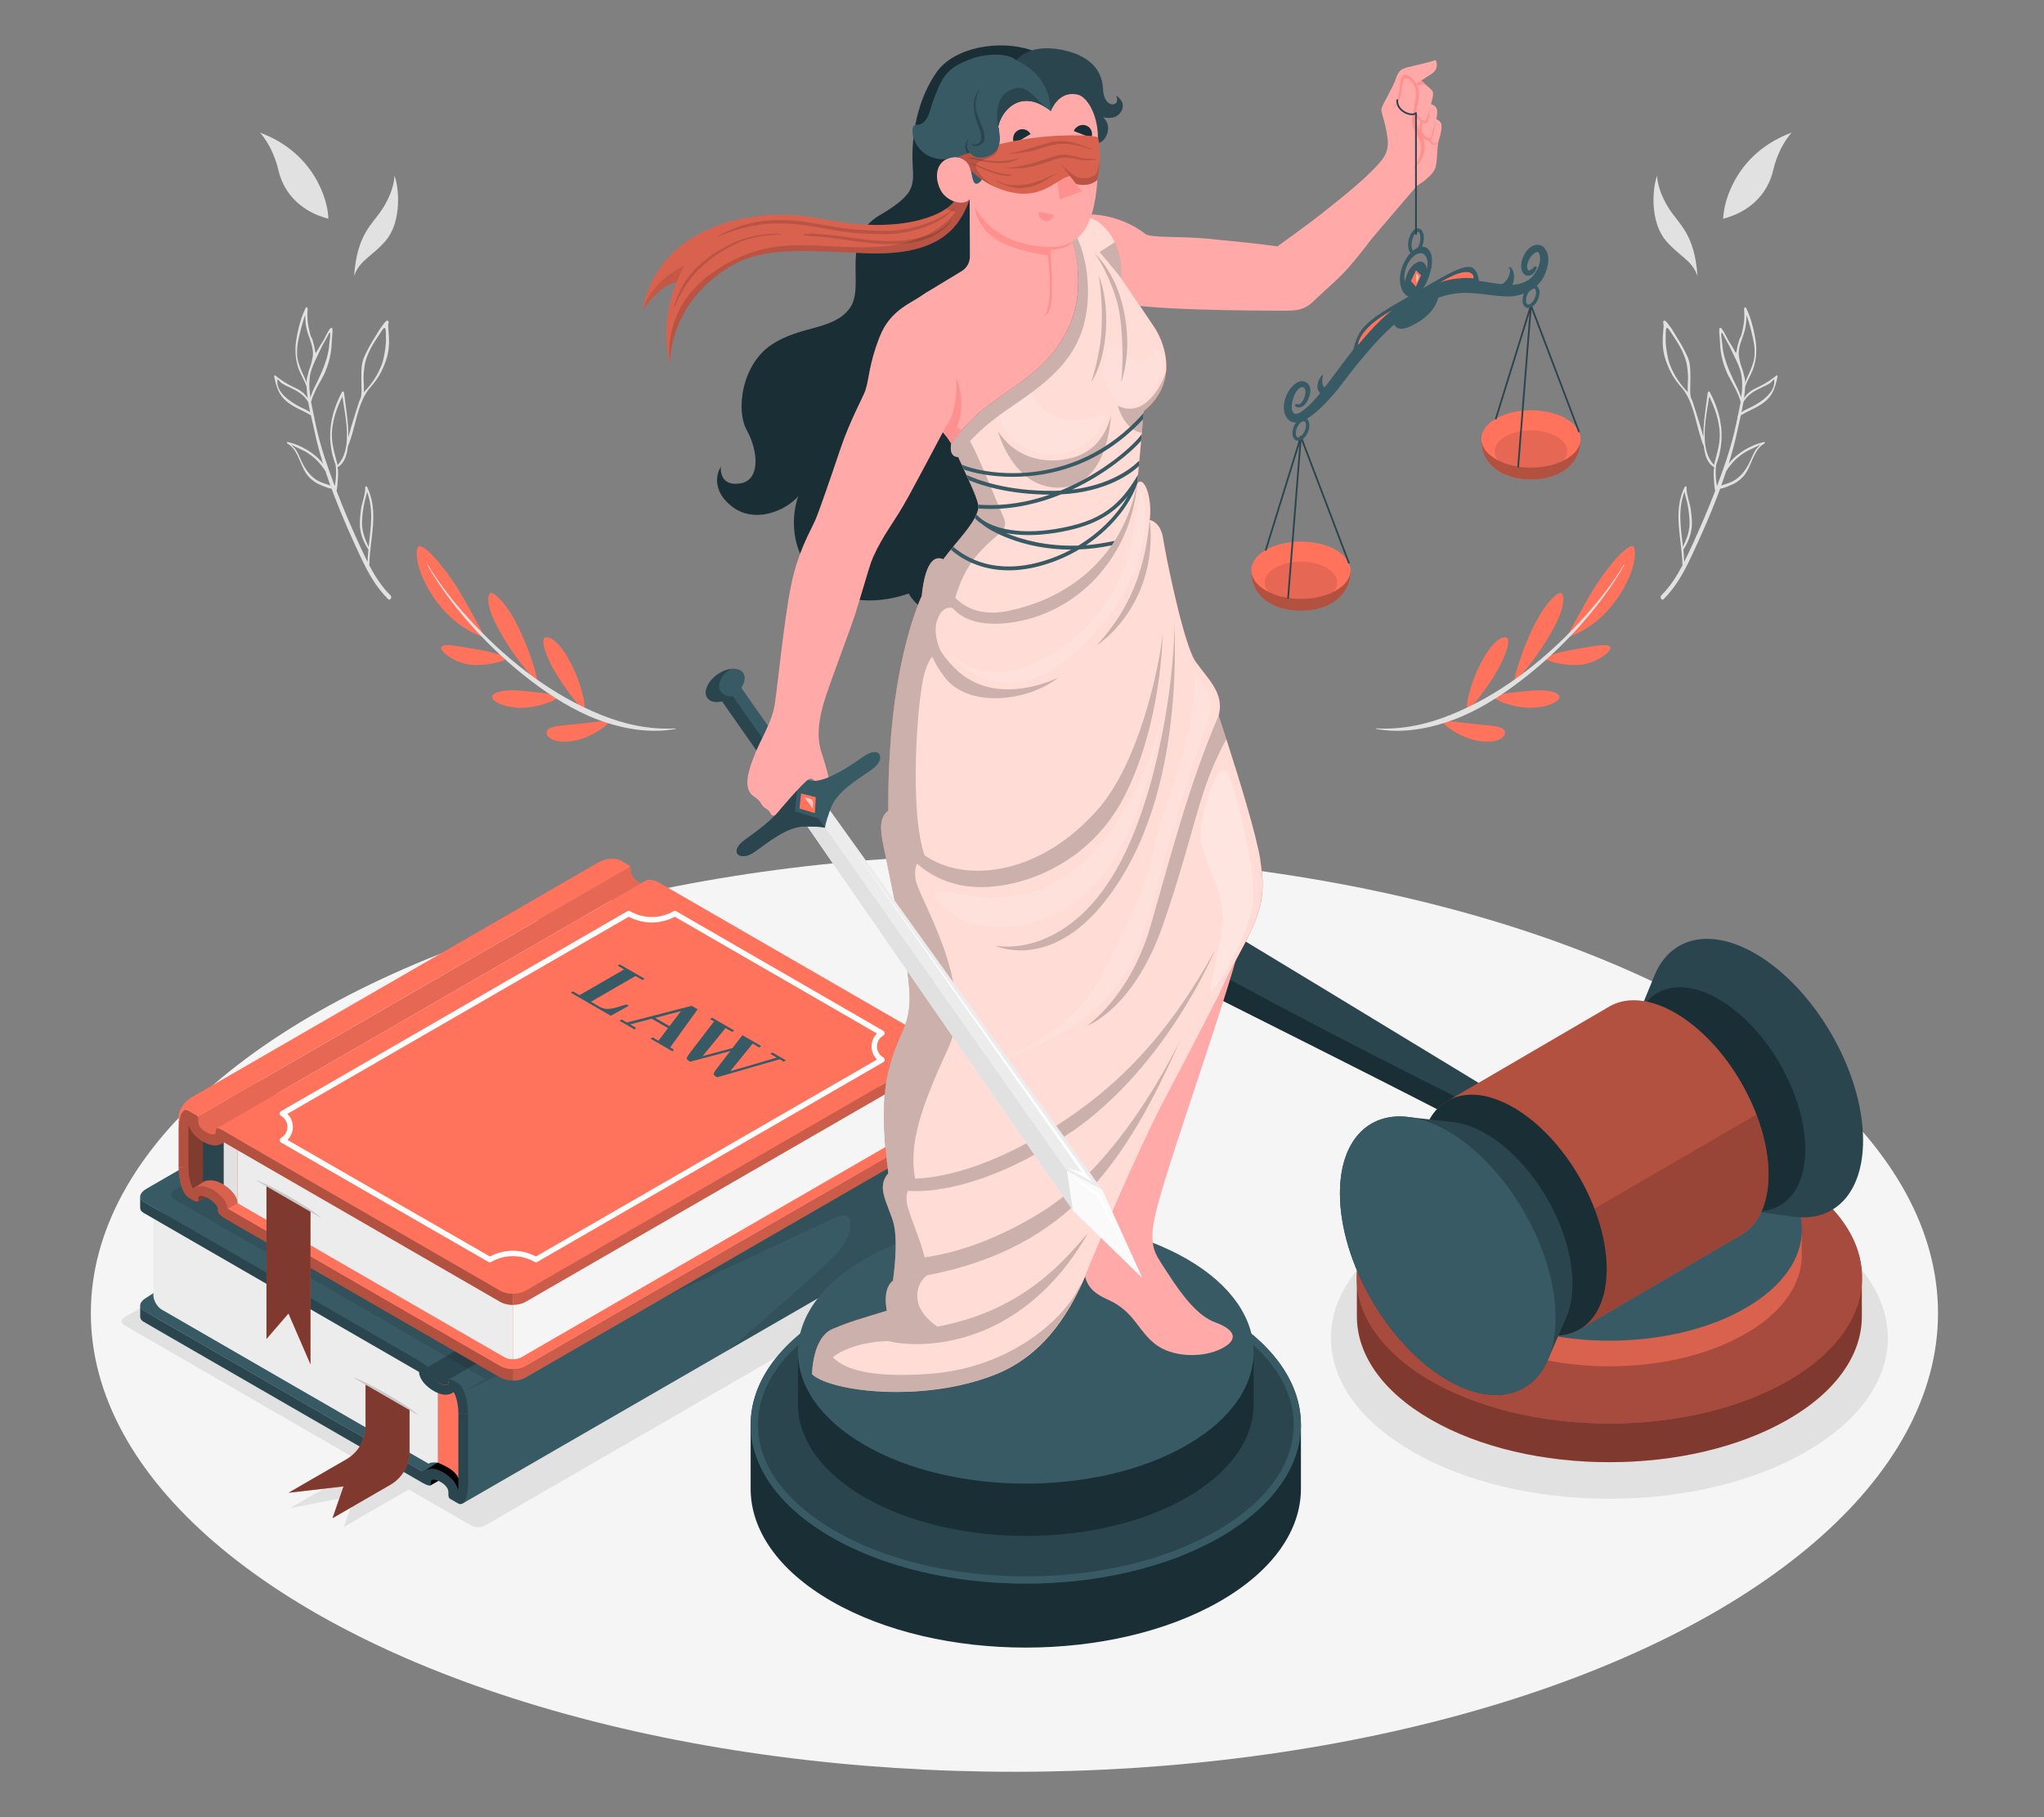 <?xml version="1.0" encoding="UTF-8"?>
<svg id="Layer_2" data-name="Layer 2" xmlns="http://www.w3.org/2000/svg" viewBox="0 0 540 480">
  <rect x="0" y="0" width="540" height="480" fill="#808080" stroke="none"/>
  <defs>
    <style>
      .cls-1 {
        fill: #ff735d;
      }

      .cls-1, .cls-2, .cls-3, .cls-4, .cls-5, .cls-6, .cls-7, .cls-8, .cls-9, .cls-10, .cls-11, .cls-12, .cls-13, .cls-14, .cls-15, .cls-16, .cls-17, .cls-18, .cls-19, .cls-20, .cls-21, .cls-22, .cls-23, .cls-24, .cls-25 {
        stroke-width: 0px;
      }

      .cls-2 {
        opacity: .4;
      }

      .cls-3 {
        fill: #375a64;
      }

      .cls-4 {
        fill: #e1e1e1;
      }

      .cls-5 {
        fill: #ececec;
      }

      .cls-26, .cls-11, .cls-27, .cls-28 {
        fill: none;
      }

      .cls-26, .cls-27 {
        stroke: #375a64;
        stroke-width: .91px;
      }

      .cls-26, .cls-28 {
        stroke-linecap: round;
        stroke-linejoin: round;
      }

      .cls-6, .cls-29, .cls-24 {
        opacity: .15;
      }

      .cls-6, .cls-15, .cls-16, .cls-19, .cls-21, .cls-22 {
        fill: #fff;
      }

      .cls-30, .cls-12 {
        opacity: .2;
      }

      .cls-8 {
        fill: #2b454e;
      }

      .cls-9 {
        opacity: .3;
      }

      .cls-10 {
        fill: #f5f5f5;
      }

      .cls-27 {
        stroke-miterlimit: 10;
      }

      .cls-13 {
        fill: #1a2e35;
      }

      .cls-14 {
        fill: #ff9090;
      }

      .cls-16 {
        opacity: .6;
      }

      .cls-17 {
        fill: #fafafa;
      }

      .cls-28 {
        stroke: #2b454e;
        stroke-width: .46px;
      }

      .cls-18 {
        opacity: .35;
      }

      .cls-19, .cls-25 {
        opacity: .1;
      }

      .cls-20 {
        fill: #ffaaa8;
      }

      .cls-21 {
        opacity: .25;
      }

      .cls-22 {
        opacity: .75;
      }

      .cls-23 {
        opacity: .5;
      }
    </style>
  </defs>
  <g id="Layer_2-2" data-name="Layer 2">
    <g>
      <g>
        <ellipse id="Floor" class="cls-10" cx="268" cy="346.85" rx="244" ry="121.16"/>
        <path id="Shadow" class="cls-4" d="m124.48,402.97l-16.5-9.54-17.1,9.87,2.85-8.23-17.1,3.29,19.95-11.52-63.71-36.78c-1.01-.58-1.01-1.52,0-2.1l119.76-68.83c1.01-.58,2.64-.58,3.65,0l91.41,52.7c1.01.58,1.01,1.52,0,2.1l-119.56,69.03c-1.01.58-2.64.58-3.64,0Z"/>
        <ellipse id="Shadow-2" data-name="Shadow" class="cls-4" cx="425.18" cy="353.42" rx="73.56" ry="42.47"/>
        <g id="Leaves">
          <g id="Leaves-2" data-name="Leaves">
            <path class="cls-1" d="m128.13,168.37s-7.79-1.75-13.89-11.06c-4.89-7.46-4.48-12.65-3.62-13.02s4.08,1.87,9.64,10.12c2.32,3.43,7.87,13.96,7.87,13.96Z"/>
            <path class="cls-1" d="m141.67,179.79c-.77-.5-6.83-7.07-10.98-15.6-2.21-4.54-1.99-7.51-.87-7.57.66-.03,3.83,2.25,7.18,9.16,3.35,6.91,5.44,14.5,4.67,14.01Z"/>
            <path class="cls-1" d="m133.68,173.8c-.69-.65-3.72-1.68-8.98-2.5-3.55-.56-7.66-1.48-8.1-.38-.45,1.1,3.19,3.95,7.31,4.6,4.12.66,10.47-1.07,9.78-1.72Z"/>
            <path class="cls-1" d="m147.31,183.91c-.87-.65-7.15-1.24-10.04-1.49-2.89-.25-6.28.04-7.13,1.28-.85,1.24,2.6,3.23,7.5,3.26,4.9.03,10.53-2.41,9.66-3.06Z"/>
            <path class="cls-1" d="m154.2,187.24c-.87-.08-4.13-4.33-6.88-8.63-2.74-4.3-4.94-10.08-3.1-10.26,1.84-.18,4.41,2.47,6.83,7.29,2.69,5.34,4.01,11.68,3.14,11.6Z"/>
            <path class="cls-1" d="m160.8,190.59c-.35-.44-4.82.33-9.48.76-4.55.43-6.59.61-6.9,1.99-.31,1.37,2.23,3.27,7.32,2.3,5.09-.98,9.41-4.61,9.06-5.05Z"/>
            <path class="cls-4" d="m112.9,149.28c3.39,5.96,7.59,11.43,12.17,16.54,4.62,5.08,9.66,9.78,15.13,13.96,5.47,4.16,11.35,7.92,17.86,10.36,6.47,2.38,13.57,3.66,20.38,2.41.04,0,.07-.05.06-.09,0-.04-.04-.06-.08-.06-6.84.39-13.58-1.08-19.82-3.65-6.26-2.54-12.18-5.94-17.69-9.93-5.5-4.01-10.6-8.57-15.3-13.51-4.69-4.94-9.04-10.26-12.59-16.11-.02-.04-.07-.05-.1-.03-.03.02-.05.07-.03.1Z"/>
          </g>
          <g id="Leaves-3" data-name="Leaves">
            <path class="cls-4" d="m93.55,72.93c.78-11.14,4.79-13.59,7.41-17.64,3.32-5.11,3.26-8.89,3.26-8.89,1.21,3.16,1.98,12.05-2.28,17.12-3.58,4.26-6.92,5.07-8.39,9.41Z"/>
            <path class="cls-4" d="m86.76,57.78c-6.74-1.75-11.65-6.22-13.2-12.79-1.55-6.57-4.89-9.97-4.89-9.97,14.32,5.3,17.98,17.79,18.09,22.76Z"/>
          </g>
          <path id="Leavesz" class="cls-4" d="m103.17,157.28c-2.35-2.33-4.11-5.08-5.61-7.97.13-6.95,2.65-13.99-.55-20.65-.12-.24-.54-.35-.52.03.07,1.98-.9,4.05-1.15,6.01-.14,1.17-.27,2.37-.28,3.55,0,2.54.89,4.82,2.26,6.92-.11,1.08-.19,2.17-.21,3.25-.75-1.49-1.45-2.99-2.15-4.49-2.16-4.69-4.19-9.42-6.04-14.25.22-1.03.27-2.17.34-3.17.08-1.02.11-2.1-.08-3.12,1.88-1.01,2.5-3.31,2.73-5.49,2.05-4.83,2.28-10.54,5.34-14.86.86-.99,1.7-1.99,2.43-3.09.73-1.08,1.36-2.33,1.84-3.54.47-1.18.84-2.31,1.05-3.56.24-1.34.25-2.77.17-4.12-.04-.54-.1-1.05-.12-1.59-.04-.52-.11-.97-.04-1.49.04-.29.23-.74-.09-.88-.1-.11-.23-.18-.34-.05-.24.23-.5.42-.7.69-.22.29-.41.62-.65.9-.5.58-.86,1.3-1.25,1.95-.74,1.21-1.52,2.38-2.17,3.65-.43.84-.88,1.67-1.24,2.54-.33.79-.48,1.59-.58,2.44-.05.47-.08.91-.09,1.38-.01.65,0,1.28,0,1.93.02,1.05.05,2.12.05,3.17,0,.24,0,.48-.03.73-.01.18-.13.53-.08.69,0,.01,0,.03,0,.04-.51,1.04-.84,2.19-1.19,3.32-.75,2.39-1.55,4.85-2.2,7.32.07-3.94-.67-7.84-1.13-11.74-.03-.22-.38-.51-.52-.23-3.32,6.26-4.21,12.64-1.71,19.28.18,1.4.15,2.8,0,4.2-.05.46-.14.94-.21,1.43-1.78-4.71-3.44-9.46-4.61-14.37-.31-1.28-.58-2.56-.84-3.83.07-.04.09-.15.03-.23-.04-.04-.07-.07-.1-.12-.25-1.23-.5-2.46-.75-3.68.16-.59.36-1.18.6-1.76.74-1.78,1.73-3.44,2.64-5.14.39-.72.69-1.54.98-2.31.62-1.65,1.03-3.53,1.17-5.28.05-.59.06-1.2.11-1.79.03-.38.06-.77.08-1.15.05-.59.14-1.26.06-1.84-.09-.67-.6-.17-.81.15-.55.86-1,1.77-1.47,2.67-.42.8-.97,1.5-1.39,2.3-.12.24-.27.46-.4.69-.11.18-.21.4-.36.53-.09-.09-.09-.35-.12-.47-.06-.3-.13-.6-.17-.9-.06-.38-.14-.77-.27-1.14-.11-.32-.17-.65-.26-.97-.07-.29-.2-.46-.33-.7-.3-.57-.4-1.3-.56-1.92-.39-1.59-.55-3.22-.45-4.86.01-.22.03-.45.06-.67.03-.23-.32-.7-.5-.34-1.1,2.2-1.79,4.59-2.25,6.99-.27,1.4-.55,2.91-.48,4.34.03.62.02,1.2.11,1.82.09.64.22,1.28.38,1.91.53,2.16,1.72,3.69,2.43,5.74.07,1.04.17,2.05.32,3.08-.4-.59-.89-1.13-1.37-1.53-.83-.69-1.79-1.12-2.76-1.58-1.62-.76-3.04-1.73-4.43-2.86-.17-.13-.35.02-.31.21.43,2.15,1.01,4.4,2.61,6.01,2.02,2.06,4.74,2.84,7.11,4.32.34,1.55.71,3.1,1.03,4.61.59,2.75,1.33,5.45,2.16,8.13-2.23-2.91-6.12-5.03-9.33-5.71-.32-.06-.21.34-.03.45,2.9,1.55,3.31,6.13,5.44,8.56.66.76,1.47,1.38,2.33,1.89.34.19,2.95,1.4,3.85,1.41.2.54.39,1.09.6,1.63,2.12,5.55,4.52,10.98,7.04,16.34,1.91,4.09,4.07,8.03,7.31,11.23.49.49,1.11-.54.66-.99Zm-21.28-67.56c.41,1.13.77,2.28.8,3.5.02.75-.15,1.51-.32,2.24-.13.57-.31,1.13-.5,1.69-.1.29-.24.56-.3.86-.07.34-.15.67-.24,1.01-.1.36-.23.72-.27,1.09-.05.32-.13.84-.03,1.15-.33-1.08-.84-2.08-1.3-3.11-.23-.52-.45-1.06-.61-1.58-.16-.5-.37-.96-.45-1.49-.07-.46-.18-.91-.17-1.38,0-.36-.02-.72-.02-1.09,0-.54.06-1.09.14-1.63.19-1.38.54-2.71.88-4.05.32-1.27.69-2.53,1.15-3.76-.02,1.23.06,2.45.34,3.66.22.99.57,1.94.92,2.89Zm4.02,6.15c-.5,1.59-1.22,3.09-1.92,4.6-.33.73-.73,1.45-1.08,2.18-.19.41-.36.82-.51,1.25-.11.3-.4.91-.35,1.23-.3-1.67-.42-3.36-.26-5.03.03-.31.07-.63.12-.94.1-.58.26-1.11.44-1.67.49-1.54,1.29-2.94,1.94-4.4.24-.54.5-1.06.77-1.59.51-.98,1.08-1.93,1.59-2.91.07-.13.26-.65.43-.71.22-.08.16.51.16.65-.02.83-.2,1.66-.27,2.48-.03.33-.04.66-.08.99-.09.72-.29,1.41-.44,2.12-.08.35-.2.7-.31,1.04-.03.1-.06.2-.1.29-.05.14-.1.28-.14.42Zm-3.98,13.01c-.91-.66-1.99-1.02-3.09-1.62-2.21-1.18-5.43-3.39-5.57-6.21-.08-1.61.33-.37,1.22.22.7.45,1.46.79,2.22,1.14,1.88.89,3.78,1.98,4.72,3.84.15.88.33,1.76.5,2.63Zm14.18-5.24c.05-.07.02-.32.02-.41,0-.15,0-.3.01-.45,0-.3,0-.6-.01-.9-.02-.6-.05-1.2-.08-1.8-.04-.99.08-2.03.2-3.01.42-3.49,2.48-6.51,4.39-9.37.16-.24.62-1.03.95-1.1.45-.1.35,2.24.36,2.52.09,1.86-.24,3.69-.61,5.51-.28,1.38-.83,2.6-1.46,3.84-.63,1.23-1.4,2.39-2.26,3.42-.3.35-.56.66-.81.98-.26.24-.5.5-.7.78Zm-6.93,19.2c-.79-3.22-1.8-5.99-1.43-9.45.33-3.07,1.34-5.92,2.71-8.64.54,3.77,1.66,8.82,1.01,13.02-.04.21-.1.43-.14.65,0,0,0,.03.01.04-.35,1.68-1.01,3.19-2.16,4.39Zm-4.99,4.26c-1.87-.98-3.13-2.59-4.11-4.42-.7-1.29-1.15-2.72-1.95-3.96-.02,0-.85-.92-1.25-1.36.74.54,3.23,1.59,3.66,1.84,2.42,1.42,4.01,3.03,5.42,5.25.42,1.27.86,2.54,1.32,3.8-1.02-.4-2.1-.65-3.08-1.16Zm13.2,17.38c-1.05-2.25-1.88-4.32-1.74-6.93.09-1.76.32-3.5.72-5.22.19-.8.46-1.6.59-2.42,1.82,4.7.96,9.65.42,14.57Z"/>
          <g id="Leaves-4" data-name="Leaves">
            <path class="cls-1" d="m413.88,168.37s7.79-1.75,13.89-11.06c4.89-7.46,4.48-12.65,3.62-13.02s-4.08,1.87-9.64,10.12c-2.32,3.43-7.87,13.96-7.87,13.96Z"/>
            <path class="cls-1" d="m400.33,179.79c.77-.5,6.83-7.07,10.98-15.6,2.21-4.54,1.99-7.51.87-7.57-.66-.03-3.83,2.25-7.18,9.16-3.35,6.91-5.44,14.5-4.67,14.01Z"/>
            <path class="cls-1" d="m408.32,173.8c.69-.65,3.72-1.68,8.98-2.5,3.55-.56,7.66-1.48,8.1-.38.45,1.1-3.19,3.95-7.31,4.6-4.12.66-10.47-1.07-9.78-1.72Z"/>
            <path class="cls-1" d="m394.7,183.91c.87-.65,7.15-1.24,10.04-1.49,2.89-.25,6.28.04,7.13,1.28.85,1.24-2.6,3.23-7.5,3.26-4.9.03-10.53-2.41-9.66-3.06Z"/>
            <path class="cls-1" d="m387.8,187.24c.87-.08,4.13-4.33,6.88-8.63,2.74-4.3,4.94-10.08,3.1-10.26-1.84-.18-4.41,2.47-6.83,7.29-2.69,5.34-4.01,11.68-3.14,11.6Z"/>
            <path class="cls-1" d="m381.21,190.59c.35-.44,4.82.33,9.48.76,4.55.43,6.59.61,6.9,1.99.31,1.37-2.23,3.27-7.32,2.3-5.09-.98-9.41-4.61-9.06-5.05Z"/>
            <path class="cls-4" d="m429.11,149.28c-3.39,5.96-7.59,11.43-12.17,16.54-4.62,5.08-9.66,9.78-15.13,13.96-5.47,4.16-11.35,7.92-17.86,10.36-6.47,2.38-13.57,3.66-20.38,2.41-.04,0-.07-.05-.06-.09,0-.04.04-.06.08-.06,6.84.39,13.58-1.08,19.82-3.65,6.26-2.54,12.18-5.94,17.69-9.93,5.5-4.01,10.6-8.57,15.3-13.51,4.69-4.94,9.04-10.26,12.59-16.11.02-.04.07-.05.1-.03.03.02.05.07.03.1Z"/>
          </g>
          <g id="Leaves-5" data-name="Leaves">
            <path class="cls-4" d="m448.46,72.93c-.78-11.14-4.79-13.59-7.41-17.64-3.32-5.11-3.26-8.89-3.26-8.89-1.21,3.16-1.98,12.05,2.28,17.12,3.58,4.26,6.92,5.07,8.39,9.41Z"/>
            <path class="cls-4" d="m455.25,57.78c6.74-1.75,11.65-6.22,13.2-12.79,1.55-6.57,4.89-9.97,4.89-9.97-14.32,5.3-17.98,17.79-18.09,22.76Z"/>
          </g>
          <path id="Leavesz-2" data-name="Leavesz" class="cls-4" d="m439.5,158.27c3.23-3.2,5.39-7.15,7.31-11.23,2.52-5.36,4.93-10.8,7.04-16.34.21-.54.39-1.09.6-1.63.9-.01,3.5-1.22,3.85-1.41.87-.51,1.68-1.13,2.33-1.89,2.13-2.43,2.55-7.01,5.44-8.56.18-.11.29-.51-.03-.45-3.21.68-7.1,2.8-9.33,5.71.83-2.68,1.57-5.38,2.16-8.13.32-1.51.69-3.06,1.03-4.61,2.37-1.48,5.09-2.25,7.11-4.32,1.6-1.62,2.18-3.86,2.61-6.01.04-.19-.14-.34-.31-.21-1.39,1.13-2.81,2.09-4.43,2.86-.97.46-1.93.89-2.76,1.58-.48.4-.97.93-1.37,1.53.14-1.02.25-2.04.32-3.08.71-2.05,1.9-3.58,2.43-5.74.16-.63.29-1.27.38-1.91.09-.61.08-1.2.11-1.82.07-1.43-.22-2.94-.48-4.34-.46-2.4-1.15-4.8-2.25-6.99-.18-.36-.53.11-.5.34.03.22.04.45.06.67.1,1.64-.06,3.27-.45,4.86-.15.62-.25,1.35-.56,1.92-.13.25-.26.42-.33.7-.08.32-.14.66-.26.97-.13.37-.21.75-.27,1.14-.05.3-.11.6-.17.9-.03.12-.03.38-.12.47-.16-.14-.26-.36-.36-.53-.14-.23-.28-.45-.4-.69-.41-.8-.97-1.5-1.39-2.3-.47-.9-.92-1.82-1.47-2.67-.21-.32-.72-.82-.81-.15-.08.58.01,1.26.06,1.84.02.38.05.77.08,1.15.05.59.06,1.2.11,1.79.14,1.76.55,3.63,1.17,5.28.29.77.59,1.59.98,2.31.9,1.7,1.9,3.36,2.64,5.14.23.58.43,1.16.6,1.76-.24,1.22-.49,2.46-.75,3.68-.03.05-.06.08-.1.12-.06.09-.04.19.03.23-.26,1.28-.53,2.56-.84,3.83-1.16,4.9-2.82,9.66-4.61,14.37-.07-.48-.16-.96-.21-1.43-.16-1.41-.18-2.8,0-4.2,2.51-6.64,1.62-13.02-1.71-19.28-.15-.28-.49,0-.52.23-.46,3.89-1.2,7.8-1.13,11.74-.65-2.47-1.46-4.93-2.2-7.32-.35-1.13-.68-2.28-1.19-3.32,0,0,0-.02,0-.04.05-.16-.06-.51-.08-.69-.02-.24-.02-.48-.03-.73,0-1.05.03-2.12.05-3.17.01-.65.02-1.28,0-1.93-.01-.47-.04-.91-.09-1.38-.09-.85-.25-1.65-.58-2.44-.36-.87-.8-1.71-1.24-2.54-.66-1.26-1.44-2.43-2.17-3.65-.4-.65-.75-1.37-1.25-1.95-.24-.28-.42-.61-.65-.9-.21-.27-.46-.46-.7-.69-.11-.12-.24-.05-.34.05-.32.14-.13.6-.09.88.07.52,0,.97-.04,1.49-.03.53-.09,1.05-.12,1.59-.09,1.35-.07,2.78.17,4.12.21,1.25.58,2.38,1.05,3.56.48,1.21,1.11,2.46,1.84,3.54.73,1.1,1.57,2.11,2.43,3.09,3.07,4.32,3.3,10.03,5.34,14.86.23,2.17.85,4.48,2.73,5.49-.19,1.02-.16,2.1-.08,3.12.07.99.12,2.14.34,3.17-1.85,4.82-3.89,9.56-6.04,14.25-.7,1.5-1.39,3-2.15,4.49-.02-1.08-.1-2.17-.21-3.25,1.37-2.1,2.26-4.38,2.26-6.92,0-1.17-.13-2.38-.28-3.55-.26-1.97-1.22-4.04-1.15-6.01.02-.38-.4-.28-.52-.03-3.2,6.66-.67,13.7-.55,20.65-1.51,2.89-3.26,5.64-5.61,7.97-.45.45.17,1.48.66.99Zm21.54-71.44c.29-1.21.36-2.43.34-3.66.46,1.23.83,2.49,1.15,3.76.33,1.35.68,2.67.88,4.05.08.54.14,1.08.14,1.63,0,.36-.03.72-.02,1.09,0,.47-.1.92-.17,1.38-.09.53-.3.99-.45,1.49-.16.53-.38,1.07-.61,1.58-.45,1.03-.97,2.03-1.3,3.11.1-.31.02-.82-.03-1.15-.05-.37-.18-.73-.27-1.09-.09-.34-.17-.67-.24-1.01-.06-.3-.2-.57-.3-.86-.19-.55-.37-1.12-.5-1.69-.16-.73-.33-1.49-.32-2.24.03-1.21.39-2.37.8-3.5.35-.95.7-1.91.92-2.89Zm-5.09,8.62c-.03-.1-.07-.19-.1-.29-.11-.34-.23-.69-.31-1.04-.15-.71-.35-1.41-.44-2.12-.04-.33-.05-.66-.08-.99-.07-.83-.25-1.65-.27-2.48,0-.13-.07-.73.16-.65.17.06.37.58.43.71.51.98,1.08,1.93,1.59,2.91.27.53.53,1.05.77,1.59.66,1.47,1.45,2.86,1.94,4.4.18.56.34,1.09.44,1.67.05.31.09.63.12.94.16,1.68.04,3.36-.26,5.03.06-.32-.23-.93-.35-1.23-.15-.43-.32-.84-.51-1.25-.35-.73-.74-1.45-1.08-2.18-.69-1.51-1.42-3.02-1.92-4.6-.04-.14-.09-.28-.14-.42Zm4.63,10.8c.94-1.86,2.83-2.95,4.72-3.84.76-.35,1.52-.69,2.22-1.14.89-.59,1.3-1.83,1.22-.22-.14,2.83-3.36,5.03-5.57,6.21-1.1.59-2.18.95-3.09,1.62.18-.87.35-1.75.5-2.63Zm-15.38-3.39c-.26-.32-.52-.62-.81-.98-.86-1.03-1.63-2.19-2.26-3.42-.63-1.25-1.17-2.46-1.46-3.84-.37-1.82-.7-3.64-.61-5.51.01-.28-.09-2.62.36-2.52.33.07.79.87.95,1.1,1.9,2.86,3.96,5.88,4.39,9.37.12.99.24,2.03.2,3.01-.03.6-.06,1.2-.08,1.8,0,.3-.01.6-.01.9,0,.15,0,.3.01.45,0,.09-.03.34.02.41-.2-.28-.44-.54-.7-.78Zm5.47,15.58s.02-.03.01-.04c-.04-.21-.1-.43-.14-.65-.65-4.2.46-9.25,1.01-13.02,1.37,2.73,2.38,5.58,2.71,8.64.38,3.46-.64,6.23-1.43,9.45-1.15-1.21-1.81-2.72-2.16-4.39Zm4.06,9.81c.46-1.26.9-2.53,1.32-3.8,1.41-2.22,2.99-3.84,5.42-5.25.43-.26,2.91-1.3,3.66-1.84-.39.44-1.23,1.35-1.25,1.36-.8,1.24-1.25,2.67-1.95,3.96-.98,1.83-2.24,3.43-4.11,4.42-.99.51-2.06.77-3.08,1.16Zm-9.69,1.64c.13.82.4,1.62.59,2.42.4,1.72.63,3.47.72,5.22.14,2.61-.68,4.68-1.74,6.93-.54-4.92-1.4-9.87.42-14.57Z"/>
        </g>
        <g id="Books">
          <g>
            <g>
              <path class="cls-7" d="m113.7,392.39l2.88-1.66s-1.65-.53-2.42-.17c-.76.36-.46,1.83-.46,1.83Z"/>
              <path class="cls-7" d="m111.73,390.57s2.33-2.57,5.13,0c2.8,2.57,2.94,5.12,4.1,5.08,1.16-.04,1.14-20.53,1.14-20.53l-11.04,10.27.66,5.19Z"/>
              <path class="cls-3" d="m227.38,316.06l.18-.1-1.77-1.02-76.16-43.97-110.98,71.82c-1.84,1.06-2.16,2.59-.73,3.41l2.6,1.49,71.19,41.12.51-.37,115.16-72.38Z"/>
              <path class="cls-1" d="m121.21,365.42l-5.51-1.14v22.08c3.33,1.41,5.44,2.75,5.79,5.53l-.28-26.47Z"/>
              <path class="cls-5" d="m113.26,386.65l-70.52-40.72c-1.22-.71-2.22-2.42-2.22-3.84v-21.76l71.21,41.47s.85,3.08,3.37,4.05c2.52.97.6,1.95.6,1.95v18.56c-2.18-.26-2.44.29-2.44.29Z"/>
              <path class="cls-8" d="m119.76,364.66c-.73-.42-1.3-.45-1.3-.05v.69c0,.77-1.16.73-2.61-.1-1.43-.83-2.61-2.12-2.61-2.89v-.69c0-.4-.98-1.28-2.2-1.98l114.75-65.75c.7.41,1.78,1.03,1.78,1.03.3.29.44.78.44.95v.69c0,.77,1.16,2.06,2.6,2.89,1.45.83,2.61.87,2.61.1v-.69c0-.4.58-.37,1.3.05l-114.75,65.75Z"/>
              <path class="cls-3" d="m227.38,295.03l.18-.1-1.77-1.02-76.16-43.97-110.98,64.09c-1.84,1.06-2.16,2.59-.73,3.41l2.6,1.49,71.21,42.88,115.66-66.77Z"/>
              <path class="cls-3" d="m233.23,298.19l-114.66,66.2,4.01,3.14,114.29-65.98c-.5-1.17-1.01-1.79-1.53-2.13l-2.11-1.22Z"/>
              <g>
                <path class="cls-3" d="m236.42,331.19c.07-.04.14-.09.21-.15.05-.03.09-.06.13-.12.09-.09.17-.19.23-.31.05-.05.08-.1.11-.17.12-.19.22-.41.29-.64.09-.23.17-.49.23-.74.06-.28.11-.56.17-.87.04-.17.05-.35.06-.52.01-.14.03-.27.04-.42.03-.32.04-.65.04-1v-18.94c0-2.12-.42-4.24-1.06-5.77l-114.29,65.99-.48,29.68,114.28-65.99.04-.02Z"/>
                <path class="cls-25" d="m122.59,367.53h0s90-42.13,98.2-45.99c5.4-2.55,4.78,3.84,1,8.77-3.02,3.94-29.52,26.38-29.52,26.38l29.4-16.98,14.72-8.5.04-.02c.07-.04.14-.09.21-.15.05-.03.09-.06.13-.12.09-.09.17-.19.23-.31.05-.05.08-.1.11-.17.12-.19.22-.41.29-.64.09-.23.17-.49.23-.74.06-.28.11-.56.17-.87.04-.17.05-.35.06-.52.01-.14.03-.27.04-.42.03-.32.04-.65.04-1v-18.94c0-2.12-.42-4.24-1.06-5.77l-114.29,65.99Z"/>
              </g>
              <g>
                <path class="cls-8" d="m123.65,373.31h-2.56c0-2.74-.81-5-1.24-5.59-.56.44-1.28.69-2.1.69-1.2,0-2.39-.54-3.18-1-1.04-.6-2.19-1.52-2.95-2.6-.05-.08-.11-.15-.15-.23-.46-.68-.74-1.43-.77-2.19l-67.55-39-2.29-1.33-2.93-1.69c-.6-.35-.9-.82-.9-1.32v-2.99c0,.59.35,1.02.9,1.36l.04.03,7.75,4.46,65.32,37.72c1.22.7,2.21,1.59,2.21,1.98v.69c0,.33.22.77.6,1.22.46.59,1.19,1.2,2,1.68,1.45.83,2.61.87,2.61.1v-.69c0-.4.58-.37,1.3.05l1.29.75c1.43.82,2.6,4.36,2.6,7.89Z"/>
                <path class="cls-8" d="m121.09,373.31v18.94c0,.27-.01.54-.03.79l-.06.64s0,.04-.01.06c-.23-2.03-2.17-3.85-3.86-4.81-.75-.45-1.92-.97-3.12-.97-.9,0-1.7.32-2.29.84l-.23-.13c-.15-.09-.29-.18-.45-.27l-65.32-37.72s-1.71-.98-3.75-2.16c-.35-.2-.72-.41-1.07-.63-1.1-.64-2.21-1.28-3.16-1.83-.43-.32-.7-.72-.7-1.23v2.99c0,.42.22.83.65,1.15,0,.01.01.01.03.03.37.22.77.44,1.16.68.24.14.49.28.73.42.43.24.86.5,1.25.73.28.17.54.32.78.45.2.12.38.23.55.32.59.35.96.56.96.56l51.89,29.94,16.56,9.57c1.18.69,2.14.93,2.2.58.01-.05.01-.11.01-.12v-.67c0-.83,1.16-.83,2.6,0,1.41.81,2.02,1.8,2.05,2.61v.82c0,.42.17.86.38.97.1.06.24.14.38.22.23.13.51.29.82.47.31.18.65.38,1.01.59.47.27.91.22,1.29-.12.05-.03.09-.06.13-.11.09-.09.17-.19.23-.31h0c.05-.06.08-.1.11-.17.12-.19.22-.41.29-.64.09-.23.17-.49.23-.74.06-.28.11-.56.17-.87.04-.17.05-.35.06-.52.01-.14.03-.27.04-.42.03-.32.04-.65.04-1v-18.94h-2.56Z"/>
              </g>
            </g>
            <path class="cls-25" d="m236.87,301.54l-108.62,62.71-82.1-47.4c-1.23-.7-1.23-1.85,0-2.56l107.48-62.06,72.15,41.66h.01c.7.41,1.78,1.04,1.78,1.04.29.28.43.78.43.95v.69c0,.77,1.16,2.06,2.6,2.89.08.05.15.08.23.12l2.39-1.38,1.14.65c.05.03.09.04.15.08h-.01s.84.5.84.5c.51.33,1.04.96,1.52,2.12Z"/>
          </g>
          <g>
            <path class="cls-1" d="m52.26,317.32l3.27-1.75-2.98-.71c-.61.69-.64,1.52-.29,2.46Z"/>
            <path class="cls-23" d="m52.26,317.32l3.27-1.75-2.98-.71c-.61.69-.64,1.52-.29,2.46Z"/>
            <g>
              <path class="cls-1" d="m138.84,360.92c-1.84,1.06-4.81,1.06-6.65,0l-74.61-43.08,111.69-63.44,2.61-1.51,74.61,42.03c1.83,1.06,1.83,2.79,0,3.84l-107.65,62.16Z"/>
              <path class="cls-1" d="m110.82,280.59l-26.02,14.98-16.84-9.72-19.59,11.32v13.07c0,1.71,1.92,4.15,2.62,3.75,0,0,1.53.31,3.75,1.33,2.21,1.02,5.41,4,5.41,4l59.78-33.47-9.1-5.25Z"/>
              <path class="cls-24" d="m110.82,280.59l-26.02,14.98-16.84-9.72-19.59,11.32v13.07c0,1.71,1.92,4.15,2.62,3.75,0,0,1.53.31,3.75,1.33,2.21,1.02,5.41,4,5.41,4l59.78-33.47-9.1-5.25Z"/>
              <path class="cls-8" d="m59.12,298.74v14.19c-.08-.06-.16-.1-.23-.14-.8-.46-1.98-1-3.19-1-.82,0-1.54.06-2.1.49v-16.73l5.51,3.19Z"/>
              <path class="cls-4" d="m62.78,317.81c-.03-.84-.39-1.68-.94-2.42-.27-.37-.58-.72-.92-1.05-.1-.1-.21-.2-.31-.3-.14-.11-.27-.23-.41-.34-.11-.09-.23-.17-.34-.26-.24-.18-.49-.34-.74-.49v-14.13l3.64,2.11v-.07,16.96Z"/>
              <path class="cls-2" d="m48.37,310.24c0,1.71,1.92,4.15,2.62,3.75h0l2.62-1.7v-10.79l-2.62-4.51-1.43-.51-1.19.69v13.07Z"/>
            </g>
            <path class="cls-5" d="m135.51,342.85v16.19c-.81,0-1.61-.17-2.21-.52l-8.19-4.72-62.34-35.99v-16.96s72.74,42,72.74,42Z"/>
            <path class="cls-24" d="m67.49,311.7l17.45,10.08s-1.81-1.89-8.73-5.83c-6.72-3.83-8.73-4.25-8.73-4.25Z"/>
            <path class="cls-10" d="m244.62,282.01v12.23c0,1.41-1,3.13-2.21,3.84l-96.51,55.72-8.17,4.72c-.6.36-1.41.52-2.21.52v-14.37l109.1-62.66Z"/>
            <g>
              <path class="cls-1" d="m169.27,233.36l-111.69,64.49v1.5c0,.83-1.16,1.14-2.6.31-1.45-.83-2.61-1.87-2.61-3.3l-.14-1.42,113.8-65.69.46-.27c.12.22.19.46.19.69v.69c0,.83,1.15,2.16,2.58,3.01Z"/>
              <path class="cls-25" d="m169.27,233.36l-111.69,64.49v1.5c0,.83-1.16,1.14-2.6.31-1.45-.83-2.61-1.87-2.61-3.3l-.14-1.42,113.8-65.69.46-.27c.12.22.19.46.19.69v.69c0,.83,1.15,2.16,2.58,3.01Z"/>
              <path class="cls-1" d="m132.19,340.93l-72.96-42.12c-.93-.49-1.77-.88-2.13-.69l.48-.27,111.69-64.49s.66-.38,1.31-.75c.72-.42,2.3-.18,3.52.52l72.39,41.8c1.83,1.06,1.83,2.79,0,3.84l-107.65,62.16c-1.84,1.06-4.81,1.06-6.65,0Z"/>
              <g>
                <path class="cls-3" d="m150.79,262.21l.58-.34,1.73,1,11.78-6.8-1.73-1,.58-.34,6.58,3.8-.58.34-1.83-1.06-11.78,6.8,2.22,1.28c.43.25.88.43,1.36.54.83.17,1.89.06,3.15-.32l2.65-.81.63.36-4.77,2.65-10.58-6.11Z"/>
                <path class="cls-3" d="m171.84,274.36l.58-.34,1.53.88,2.53-3.33-4.3-2.48-5.7,1.5,1.21.7c.09.05.16.1.22.15.16.12.06.29-.28.48l-3.97-2.29.58-.34,1.38.8,17.09-4.41,1.6.92-7.27,10.08.65.37c.09.05.16.1.22.15.16.12.06.29-.28.49l-5.78-3.34Zm8.07-7.28l-6.82,1.79,3.78,2.18,3.04-3.97Z"/>
                <path class="cls-3" d="m189.06,284.3c-.25-.14-.4-.28-.48-.42-.12-.23.09-.7.63-1.41l3.73-4.85-10.58,2.82-.43-.25c-.25-.14-.4-.28-.48-.42-.12-.23.09-.7.63-1.41l6.56-8.57-1.08-.62.58-.34,5.85,3.38-.58.34-1.73-1-6.04,7.4,7.88-2.11,2.61-3.4,5.01,2.89-.58.34-1.71-1.01-5.91,7.28,12.28-3.58-1.73-1,.58-.34,3.56,2.06-.58.34-1.08-.62-16.49,4.76-.43-.25Z"/>
              </g>
              <path class="cls-15" d="m129.43,333.44c-.12,0-.25-.03-.36-.09l-54.81-31.55c-.22-.13-.36-.36-.36-.62s.14-.49.36-.62c1.05-.6,1.67-1.69,1.67-2.9,0-1.21-.63-2.29-1.68-2.9-.22-.13-.36-.36-.36-.62s.14-.49.36-.62l91.49-52.82c.22-.13.49-.13.72,0,3.53,2.04,7.93,2.04,11.46,0,.22-.13.5-.13.72,0l54.72,31.59c.22.13.36.36.36.62s-.14.49-.36.62c-1.05.6-1.67,1.69-1.67,2.9,0,1.21.63,2.29,1.67,2.89.22.13.36.36.36.62s-.14.49-.36.62l-91.41,52.77c-.22.13-.49.13-.72,0-3.53-2.03-7.92-2.03-11.45,0-.11.06-.23.1-.36.1Zm-53.52-32.35l53.52,30.81c3.78-2.02,8.36-2.03,12.15,0l90.12-52.03c-.92-.89-1.45-2.11-1.45-3.43,0-1.33.53-2.55,1.45-3.44l-53.43-30.85c-3.79,2.03-8.38,2.03-12.16,0l-90.2,52.08c.93.89,1.46,2.11,1.46,3.44,0,1.33-.53,2.55-1.45,3.44Z"/>
              <path class="cls-1" d="m166.49,228.97l-.46.27-113.8,65.69s-.08-.18-.24-.31c-.1-.06-.23-.13-.38-.22l-.82-.47c-.31-.18-.65-.38-1.01-.59-.47-.27-.91-.22-1.29.12-.05.03-.09.06-.13.12-.13.13-.24.29-.35.47-.12.19-.22.41-.29.64-.09.23-.17.49-.23.74-.06.28-.11.56-.17.87-.04.17-.05.35-.06.52-.01.14-.03.27-.04.42-.03.32-.04.65-.04,1v-3.2c0-1.77,1.5-4.05,3.33-5.12l107.66-62.16c1.84-1.06,4.49-1.24,5.92-.42l1.36.79.05.03c.09.06.32.19.58.33,0,0,.01,0,.01.01.15.09.31.26.41.46Z"/>
              <path class="cls-1" d="m132.19,360.92l-4.5-2.61-67.55-39c-.03-.84-.37-1.68-.92-2.42-.77-1.07-1.92-2-2.95-2.6-.79-.46-1.98-1-3.18-1-.82,0-1.53.26-2.1.69-.44-.59-1.24-2.85-1.24-5.59h-2.56c0,3.53,1.16,7.07,2.6,7.89l1.29.75c.73.42,1.3.45,1.3.05v-.69c0-.77,1.16-.73,2.61.1,1.43.83,2.6,2.12,2.6,2.89v.69c0,.4,1,1.28,2.21,1.98l65.32,37.72,7.07,4.08s.01,0,.01.01c.92.51,2.11.78,3.31.78v-2.95c-1.2,0-2.4-.26-3.33-.79Z"/>
              <path class="cls-9" d="m132.19,360.92l-4.5-2.61-67.55-39c-.03-.84-.37-1.68-.92-2.42-.77-1.07-1.92-2-2.95-2.6-.79-.46-1.98-1-3.18-1-.82,0-1.53.26-2.1.69-.44-.59-1.24-2.85-1.24-5.59h-2.56c0,3.53,1.16,7.07,2.6,7.89l1.29.75c.73.42,1.3.45,1.3.05v-.69c0-.77,1.16-.73,2.61.1,1.43.83,2.6,2.12,2.6,2.89v.69c0,.4,1,1.28,2.21,1.98l65.32,37.72,7.07,4.08s.01,0,.01.01c.92.51,2.11.78,3.31.78v-2.95c-1.2,0-2.4-.26-3.33-.79Z"/>
              <path class="cls-1" d="m132.21,340.94s-.01-.01-.03-.01l-4.5-2.61-51.89-29.94-16.56-9.57c-1.18-.69-2.14-.93-2.2-.58-.01.01-.01.03-.01.04v.75c0,.83-1.16.83-2.6,0-1.41-.81-2.02-1.8-2.05-2.61v-.82c0-.42-.17-.86-.38-.97-.1-.06-.24-.14-.38-.22-.23-.13-.51-.29-.82-.47-.31-.18-.65-.38-1.01-.59-.47-.27-.91-.22-1.29.12-.05.03-.09.06-.13.12-.09.09-.17.19-.23.31-.05.05-.08.1-.12.17-.12.19-.22.41-.29.64-.09.23-.17.49-.23.74-.06.28-.11.56-.17.87-.04.17-.05.35-.06.52-.01.14-.03.27-.04.42-.03.32-.04.65-.04,1v10.16h2.56v-10.16c0-.27.01-.54.03-.79l.06-.64s0-.04.01-.06c.23,2.03,2.17,3.85,3.86,4.81.75.45,1.92.97,3.12.97.9,0,1.7-.32,2.29-.84l.23.13c.15.09.29.18.45.27l65.32,37.72,7.07,4.08s.01,0,.01.01c.01.01.03.01.05.03.91.5,2.08.75,3.26.75v-2.95c-1.32,0-2.37-.29-3.3-.78Z"/>
              <path class="cls-9" d="m132.21,340.94s-.01-.01-.03-.01l-4.5-2.61-51.89-29.94-16.56-9.57c-1.18-.69-2.14-.93-2.2-.58-.01.01-.01.03-.01.04v.75c0,.83-1.16.83-2.6,0-1.41-.81-2.02-1.8-2.05-2.61v-.82c0-.42-.17-.86-.38-.97-.1-.06-.24-.14-.38-.22-.23-.13-.51-.29-.82-.47-.31-.18-.65-.38-1.01-.59-.47-.27-.91-.22-1.29.12-.05.03-.09.06-.13.12-.09.09-.17.19-.23.31-.05.05-.08.1-.12.17-.12.19-.22.41-.29.64-.09.23-.17.49-.23.74-.06.28-.11.56-.17.87-.04.17-.05.35-.06.52-.01.14-.03.27-.04.42-.03.32-.04.65-.04,1v10.16h2.56v-10.16c0-.27.01-.54.03-.79l.06-.64s0-.04.01-.06c.23,2.03,2.17,3.85,3.86,4.81.75.45,1.92.97,3.12.97.9,0,1.7-.32,2.29-.84l.23.13c.15.09.29.18.45.27l65.32,37.72,7.07,4.08s.01,0,.01.01c.01.01.03.01.05.03.91.5,2.08.75,3.26.75v-2.95c-1.32,0-2.37-.29-3.3-.78Z"/>
              <path class="cls-1" d="m247.85,276.81v3.01c0,.69-.44,1.37-1.32,1.89l-.05.03-100.59,58.07-7.06,4.08h0s-.01,0-.01.01c-.92.51-2.11.78-3.31.78v-2.95c1.2,0,2.4-.26,3.33-.79l4.49-2.6h.01l103.14-59.57c.98-.57,1.37-1.23,1.37-1.96Z"/>
              <path class="cls-12" d="m247.85,276.81v3.01c0,.69-.44,1.37-1.32,1.89l-.05.03-100.59,58.07-7.06,4.08h0s-.01,0-.01.01c-.92.51-2.11.78-3.31.78v-2.95c1.2,0,2.4-.26,3.33-.79l4.49-2.6h.01l103.14-59.57c.98-.57,1.37-1.23,1.37-1.96Z"/>
              <path class="cls-1" d="m247.85,296.8v3.01c0,.69-.44,1.37-1.32,1.89l-.05.03-100.59,58.07-7.06,4.08h0s-.01,0-.01.01c-.92.51-2.11.78-3.31.78v-2.95c1.2,0,2.4-.26,3.33-.79l4.49-2.6h.01l103.14-59.57c.98-.57,1.37-1.23,1.37-1.96Z"/>
              <path class="cls-12" d="m247.85,296.8v3.01c0,.69-.44,1.37-1.32,1.89l-.05.03-100.59,58.07-7.06,4.08h0s-.01,0-.01.01c-.92.51-2.11.78-3.31.78v-2.95c1.2,0,2.4-.26,3.33-.79l4.49-2.6h.01l103.14-59.57c.98-.57,1.37-1.23,1.37-1.96Z"/>
            </g>
          </g>
          <g>
            <polygon class="cls-1" points="70.4 313.37 70.4 353.68 76.21 346.96 82.03 360.39 82.03 320.09 70.4 313.37"/>
            <polygon class="cls-23" points="70.4 313.37 70.4 353.68 76.21 346.96 82.03 360.39 82.03 320.09 70.4 313.37"/>
          </g>
          <g>
            <path class="cls-1" d="m96.57,365.76v10.94c0,3.62-1.93,6.97-5.07,8.78l-15.29,8.83,14.54-1.68-2.91,8.4,15.29-8.83c3.14-1.81,5.07-5.16,5.07-8.78v-10.94l-11.63-6.72Z"/>
            <path class="cls-23" d="m96.57,365.76v10.94c0,3.62-1.93,6.97-5.07,8.78l-15.29,8.83,14.54-1.68-2.91,8.4,15.29-8.83c3.14-1.81,5.07-5.16,5.07-8.78v-10.94l-11.63-6.72Z"/>
            <path class="cls-24" d="m93.19,363.81l17.45,10.08s-1.81-1.89-8.73-5.83c-6.72-3.83-8.73-4.25-8.73-4.25Z"/>
          </g>
        </g>
        <g id="Mullet">
          <g id="Base">
            <g>
              <path class="cls-1" d="m472.38,310.23c-26.07-15.05-68.34-15.05-94.41,0-13.04,7.53-19.51,17.39-19.49,27.25,0,3.05,0,7.16,0,10.21-.02,9.86,6.45,19.72,19.49,27.25,26.07,15.05,68.34,15.05,94.41,0,13.04-7.53,19.51-17.39,19.49-27.25,0-3.05,0-7.16,0-10.21.02-9.86-6.45-19.73-19.49-27.25Z"/>
              <path class="cls-23" d="m472.38,310.23c-26.07-15.05-68.34-15.05-94.41,0-13.04,7.53-19.51,17.39-19.49,27.25,0,3.05,0,7.16,0,10.21-.02,9.86,6.45,19.72,19.49,27.25,26.07,15.05,68.34,15.05,94.41,0,13.04-7.53,19.51-17.39,19.49-27.25,0-3.05,0-7.16,0-10.21.02-9.86-6.45-19.73-19.49-27.25Z"/>
              <ellipse class="cls-1" cx="425.18" cy="337.48" rx="66.76" ry="38.54"/>
              <ellipse class="cls-18" cx="425.18" cy="337.48" rx="66.76" ry="38.54"/>
            </g>
            <g>
              <path class="cls-1" d="m461.15,303.99c-19.87-11.47-52.08-11.47-71.94,0-9.94,5.74-14.87,13.25-14.85,20.77,0,2.32,0,4.44,0,6.76-.02,7.52,4.91,15.03,14.85,20.77,19.87,11.47,52.08,11.47,71.94,0,9.94-5.74,14.87-13.25,14.85-20.77,0-2.33,0-4.44,0-6.76.02-7.52-4.91-15.03-14.85-20.77Z"/>
              <path class="cls-24" d="m461.15,303.99c-19.87-11.47-52.08-11.47-71.94,0-9.94,5.74-14.87,13.25-14.85,20.77,0,2.32,0,4.44,0,6.76-.02,7.52,4.91,15.03,14.85,20.77,19.87,11.47,52.08,11.47,71.94,0,9.94-5.74,14.87-13.25,14.85-20.77,0-2.33,0-4.44,0-6.76.02-7.52-4.91-15.03-14.85-20.77Z"/>
              <path class="cls-3" d="m389.21,303.99c-19.87,11.47-19.87,30.07,0,41.54,19.87,11.47,52.08,11.47,71.94,0,19.87-11.47,19.87-30.07,0-41.54-19.87-11.47-52.08-11.47-71.94,0Z"/>
            </g>
          </g>
          <g id="Mallet">
            <path class="cls-8" d="m392.54,299.84c-5.93-3.94-96.06-48.61-103.99-52.97-7.93-4.36-6.95-11.6-4.96-14.91,1.99-3.31,6.92-6,13.86-2.27,4.51,2.42,100.37,60.71,100.37,60.71,0,0,3.12,4.35-5.27,9.43Z"/>
            <path class="cls-13" d="m389.77,298.25l6.61-1.44c.28-.3.52-.6.73-.89-6.01-2.94-37.71-18.52-71.05-36.54-36.96-19.98-44.02-25.01-40.78-29.42-.7.6-1.27,1.28-1.71,2-1.99,3.31-2.96,10.55,4.96,14.91,7.32,4.02,84.77,42.43,101.23,51.38Z"/>
            <g>
              <path class="cls-8" d="m463.71,251.88c-12.14-7.01-22.51-4.22-26.61,5.77-.78,1.91-3.79,9.2-4.51,11-.95,2.36-1.47,5.2-1.47,8.49,0,14.61,10.26,32.38,22.91,39.68,2.86,1.65,5.6,2.63,8.13,2.98,1.9.26,9.66,1.3,11.68,1.58,10.73,1.48,18.36-6.1,18.36-20.15,0-18.17-12.76-40.26-28.49-49.35Z"/>
              <path class="cls-13" d="m454.03,263.91c-12.65-7.31-22.91-1.38-22.91,13.23,0,14.61,10.26,32.38,22.91,39.68,12.65,7.31,22.91,1.38,22.91-13.23s-10.26-32.38-22.91-39.68Z"/>
            </g>
            <g>
              <g>
                <path class="cls-1" d="m425.21,265.84c4.45-2.55,10.58-2.18,17.36,1.73,13.61,7.86,24.65,26.98,24.65,42.7,0,7.85-2.76,13.36-7.22,15.93-1.49.86-41.29,24.11-42.77,24.97-4.46,2.58-10.61,2.23-17.41-1.7-13.61-7.86-24.65-26.98-24.65-42.7,0-7.86,2.77-13.37,7.23-15.93,1.49-.86,41.31-24.13,42.81-24.99Z"/>
                <path class="cls-9" d="m425.21,265.84c4.45-2.55,10.58-2.18,17.36,1.73,13.61,7.86,24.65,26.98,24.65,42.7,0,7.85-2.76,13.36-7.22,15.93-1.49.86-41.29,24.11-42.77,24.97-4.46,2.58-10.61,2.23-17.41-1.7-13.61-7.86-24.65-26.98-24.65-42.7,0-7.86,2.77-13.37,7.23-15.93,1.49-.86,41.31-24.13,42.81-24.99Z"/>
                <path class="cls-24" d="m387.67,338.74l76.34-44.34c2.03,5.31,3.21,10.77,3.21,15.86,0,7.85-2.76,13.36-7.22,15.93-1.49.86-41.29,24.11-42.77,24.97-4.46,2.58-10.61,2.23-17.41-1.7-4.42-2.55-8.56-6.3-12.14-10.72Z"/>
              </g>
              <path class="cls-13" d="m399.82,292.52c-13.62-7.86-24.65-1.49-24.65,14.23,0,15.72,11.04,34.84,24.65,42.7,13.62,7.86,24.65,1.49,24.65-14.23s-11.04-34.84-24.65-42.7Z"/>
            </g>
            <g>
              <path class="cls-8" d="m415.42,339.12c0-14.61-10.26-32.38-22.91-39.68-3.07-1.77-6-2.76-8.67-3.04-.1-.01-9.74-1.1-11.82-1.35-10.56-1.28-18.02,6.29-18.02,20.19,0,18.17,12.76,40.26,28.49,49.35,11.99,6.92,22.25,4.29,26.45-5.4.85-1.96,4.04-9.34,4.82-11.1,1.08-2.44,1.67-5.45,1.67-8.96Z"/>
              <path class="cls-3" d="m382.48,298.78c-15.74-9.08-28.49-1.72-28.49,16.45,0,18.17,12.76,40.26,28.49,49.35,15.74,9.08,28.49,1.72,28.49-16.45s-12.76-40.26-28.49-49.35Z"/>
            </g>
          </g>
        </g>
        <g id="Justice">
          <g id="Stand">
            <g>
              <path class="cls-13" d="m334.38,372.76c-3.19-3.29-7.14-6.39-11.98-9.19-28.39-16.39-74.41-16.39-102.8,0-4.84,2.8-8.79,5.9-11.98,9.19l-9.31,3.75v16.73h0c0,10.74,7.1,21.48,21.29,29.67,28.39,16.39,74.41,16.39,102.8,0,14.19-8.19,21.29-18.93,21.29-29.67v-16.73l-9.31-3.75Z"/>
              <ellipse class="cls-8" cx="271" cy="376.34" rx="72.69" ry="41.97"/>
              <path class="cls-3" d="m271,336.28c19.08,0,37,4.27,50.44,12.04,13.11,7.57,20.33,17.52,20.33,28.02s-7.22,20.45-20.33,28.02c-13.44,7.76-31.36,12.03-50.44,12.03s-37-4.27-50.44-12.04c-13.11-7.57-20.33-17.52-20.33-28.02s7.22-20.45,20.33-28.02c13.44-7.76,31.36-12.03,50.44-12.03m0-1.92c-18.6,0-37.2,4.1-51.4,12.29-28.39,16.39-28.39,42.96,0,59.35,14.19,8.19,32.8,12.29,51.4,12.29s37.2-4.1,51.4-12.29c28.39-16.39,28.39-42.96,0-59.35-14.19-8.19-32.8-12.29-51.4-12.29h0Z"/>
            </g>
            <g>
              <path class="cls-13" d="m323.49,354c-2.64-2.72-5.91-5.3-9.92-7.61-23.51-13.57-61.62-13.57-85.12,0-4.01,2.31-7.28,4.89-9.92,7.61l-7.71,2.56v14.4h0c0,8.89,5.88,17.79,17.63,24.57,23.51,13.57,61.62,13.57,85.12,0,11.75-6.79,17.63-15.68,17.63-24.57v-14.4l-7.71-2.56Z"/>
              <path class="cls-3" d="m271,322.38c-15.4,0-30.81,3.39-42.56,10.18-23.51,13.57-23.51,35.58,0,49.15,11.75,6.79,27.16,10.18,42.56,10.18s30.81-3.39,42.56-10.18c23.51-13.57,23.51-35.58,0-49.15-11.75-6.79-27.16-10.18-42.56-10.18h0Z"/>
            </g>
          </g>
          <g id="Justice-2" data-name="Justice">
            <path id="Hair" class="cls-13" d="m272.63,13.3c-8.57-2.96-20.5-.81-25.1,5.65-4.6,6.46-6.45,14.76-6.47,22.12-.02,7.36,2.13,9.48-8.63,15.76-10.77,6.27-3.63,18.66-7.94,24.58-4.31,5.92-12.92,4.45-20.73,9.69-7.81,5.25-9.42,17.27-6.46,22.56,2.96,5.3,3.77,13.28-1.88,14.06-5.65.79-4.98-4.46-4.98-4.46,0,0-3.5,5.11,2.56,10.23,6.06,5.11,14.54,1.48,17.9-2.42,0,0-4.58,11.17,4.44,21.53,9.02,10.36,24.72,4.17,24.72,4.17,0,0,5.36,10.73,24.5,7.92,19.15-2.81,27.54-38.47,25.7-59.33-.85-9.66-4.7-30.13-8.58-49.32,17.06-34.84-9.05-42.74-9.05-42.74Z"/>
            <g id="Arm">
              <path class="cls-20" d="m368.03,39.38c-2.85,3.86-10.54,10.49-16.98,15.59-5.89,4.67-13.59,10.11-13.59,10.11-5.41-.79-11.81-1.35-18.28-2.01-7.51-.77-15.15-.1-16.66-1.32-1.52-1.22-8.65-6.3-18.8-4.92l9.75,22.74c7.76,2.48,39.71,2.46,43.47,2.49,4.73.04,7.26.26,10.11-2.53,3.05-2.98,6.55-5.79,9.35-9.01,5.1-5.86,10.02-13.1,12.91-16.14l-1.28-15Z"/>
              <g>
                <path class="cls-20" d="m360.92,46.68c4.07-4.17,6.19-5.75,5.65-10.16-.54-4.42-1.82-6.82-1.59-7.86.23-1.04,3.1-5.69,3.79-7.87.7-2.18,1.47-2.63,3.37-3.08,1.89-.46,6.01-1.38,7.14-1.85,0,0,1.23,2.2-1.19,3.72-1.08.68-2.61,1.69-2.61,1.69,0,0,1.72,1.62,2.53,2.29.82.67.76,1.31.04,3.93,0,0,1.23.36,1.51,1.25.28.89.06,1.9-.13,2.73,0,0,.79.26,1.23,1,.44.74.02,2.92-.62,4.8-.46,2.22-.27,5.1-.81,6.96-.54,1.86-3.14,3.75-4.94,4.89l-11.58,13.53-13.3-6.4s8.52-6.52,11.5-9.57Z"/>
                <path class="cls-14" d="m367.57,29.22c1.43-1.42,2.36-2.89,2.63-4.68.27-1.79.45-3.79,1.02-3.88.96-.15,3.01,1.49,2.83,4.44-.17,2.82-1.09,6.2-1.09,7.01s.91,2.62,1.67,3.99c.76,1.38,1.65,5.15-1.52,8.65,0,0,2.1-1.08,3.06-4.29.96-3.22-1.25-6.08-1.81-7.5-.55-1.43-.66-1.72-.06-4.35.6-2.63,1.26-5.47-.99-7.7-2.26-2.23-3.01-.93-3.25-.07-.24.86-.19,6.19-2.5,8.38Z"/>
                <path class="cls-14" d="m375.48,21.27l-1.68,1.1.63.39s.94-.84,2.51-.15l-1.46-1.35Z"/>
                <path class="cls-14" d="m378.05,27.49c-.21.87-1.01,3.52-1.17,4.06s-1.16.5-1.85-.41c-.69-.91-.9-1.56-.9-2.57,0,0-.34,1.62.5,2.82.85,1.19,1.78,1.25,2.33,1.01.54-.24.63-3.06,1.08-4.91Z"/>
                <path class="cls-14" d="m379.43,31.47c-.15.65-.5,1.52-.94,3.31-.25,1.04-.38,1.72-1.01,1.71-.63,0-1.85-1.18-1.85-2.41,0-1.23.24-2.12.24-2.12l-.51-.15s-.54,1.91-.11,3.34,1.98,2.4,2.57,1.94.71-1.05,1.02-2.55c.31-1.51.59-3.08.59-3.08Z"/>
                <path class="cls-14" d="m377.98,36.58c-.05.43.29,1.36,1,1.3s1.08-.62,1.08-.62c0,0-.2.94-1.12,1.01-.85.06-1.36-.76-1.58-1.48l.63-.21Z"/>
              </g>
            </g>
            <path id="Leg" class="cls-20" d="m328.89,244.65c4.05-17.43.01-23.39-3.83-36.31-4.65-15.64-11.96-28.67-16.16-43.92l-34.84,22.43c11.37,21.31,19.52,34.03,26.06,52.8-3.85,10.16-8.25,16.96-9.21,29.19-1,12.77.96,40.52-.36,50.9-1.32,10.38-4.34,12.83-4.06,16.24.46,5.65,5.6,6.81,7.84,8.12,5.68,3.32,6.48,7.51,10.89,10.95,4.41,3.44,11.85,3.55,16.45,1.64,5.6-2.32,5.26-5.25-.54-7.36-4.53-1.65-8.5-6.59-12.85-13.37-3.45-5.37-5.3-6.82-2.39-17.76,4.09-15.37,18.94-56.11,22.99-73.54Z"/>
            <g id="Dress">
              <g id="Dress-2" data-name="Dress">
                <path class="cls-1" d="m326.36,253.92c-1.22,2.24-2.72,5.35-4.37,9,0,.01,0,.03-.02.04-.39.77-6.82,13.42-14.19,27.31-7.61,14.35-19.63,43.35-19.63,43.35-4.75,12.17-11.71,23.92-24.75,29.24-18.97,7.75-43.66,4.82-48.86.13,0,0,.04-9.72,5.45-11.98,4.92-2.06,6.57-2.4,14.32-4.82-.59-2.81-.45-6.37,1.6-7.91,0,0,1.66-10.7,0-15.83-1.65-5.13-4.36-8.99-1.21-12.57,0,0-2.59-16.65,0-26.93,2.59-10.29,5.36-11.05,5.63-18.52.28-7.48-4.08-26.78-5.63-34.78-1.54-8-3.42-12.94,0-15.57,0,0-.34-14.12,1.74-29.15,2.55-18.33,7.1-27.54,7.1-27.54,0,0,.77-11.87,5.67-9.64,4.08-5.44,8.27-9.26,9.28-13.33.44-1.77-2.73-7.85-4.87-12.69-.15-.35-.3-.69-.45-1.01-2.67,0-1.87-3.55-1.86-3.58,0,0,3.35-4.61,7.18-7.94,8.38-7.31,19.18-10.97,24.47-24.21,5.29-13.24-1.91-27.85-1.91-27.85,4.31-.85,9.37-.2,12.83,5.59,1.45,2.44,2.59,5.9,2.33,10.8,3.03,4.35,5.89,8.72,8.67,12.81,2.78,4.09,6.77,14.63-2.69,22.29l-1.72,19.07c1.91-2.25,4.07,4.27,3.26,9.69,0,0,2.95.35,3.6,5.15.38,2.75,5.25,27.57,8.55,32.27,3.31,4.69,7.72,8.41,6.07,14.27,0,0,9.37,27.91,11.03,38.11,1.65,10.2,0,14.62-6.62,26.75Z"/>
                <path class="cls-22" d="m332.97,227.17c-.54-3.34-1.91-8.57-3.5-14.1-3.28-11.38-7.53-24.02-7.53-24.02,0,0,0,0,0,0h0c.08-.28.13-.55.18-.82,1.04-5.39-3.09-8.99-6.25-13.45-.43-.61-.88-1.55-1.34-2.74-2.58-6.57-5.57-20.66-6.73-26.81-.25-1.33-.42-2.3-.48-2.72-.65-4.8-3.6-5.15-3.6-5.15.28-1.86.2-3.83-.09-5.55-.35-2.05-1-3.72-1.75-4.34-.46-.38-.95-.36-1.43.2h0s0,0,0,0l.49-5.46,1.23-13.61c8.24-6.67,6.28-15.52,3.8-20.4-.37-.72-.75-1.36-1.1-1.88-2.79-4.09-5.64-8.47-8.67-12.81.26-4.91-.88-8.36-2.34-10.81-.35-.59-.72-1.11-1.11-1.6-1.59-2.03-3.43-3.2-5.34-3.79-2.13-.65-4.34-.6-6.37-.19.04.09,7.18,14.65,1.91,27.85-5.29,13.24-16.09,16.9-24.47,24.21-3.82,3.33-7.18,7.94-7.18,7.94,0,.02-.39,1.71.24,2.76.02.04.05.07.07.1.04.06.08.12.12.17.3.33.75.56,1.42.56,0,0,0,0,0,0,0,0,0,0,0,0,.04.08.08.17.11.26.11.25.22.49.34.75,1.45,3.28,3.36,7.12,4.31,9.82.46,1.28.69,2.31.55,2.88-.1.4-.24.79-.39,1.19-1.44,3.64-5.2,7.23-8.88,12.13,0,0,0,0,0,0h0c-.92-.41-1.69-.34-2.34.06-.97.6-1.67,1.93-2.17,3.41,0,0,0,.01,0,.02,0,0,0,.01,0,.02-.82,2.46-1.08,5.32-1.14,5.99,0,.09-.01.15-.01.15h0s0,0,0,0c0,0-2.48,5.04-4.81,15.07-.82,3.54-1.62,7.69-2.29,12.48-.87,6.28-1.32,12.4-1.55,17.4-.07,1.63-.12,3.14-.16,4.49-.11,4.45-.04,7.27-.04,7.27-3.42,2.63-1.54,7.57,0,15.57.43,2.21,1.07,5.29,1.77,8.73,1.5,7.38,3.26,16.48,3.74,22.51,0,.07.01.15.02.22,0,.03,0,.05,0,.08.09,1.22.13,2.31.09,3.23-.02.47-.04.91-.08,1.33-.24,2.78-.88,4.58-1.72,6.55-1.07,2.49-2.47,5.26-3.82,10.65-2.59,10.29,0,26.94,0,26.94-.98,1.12-1.39,2.27-1.45,3.47,0,.05,0,.1,0,.15,0,.19,0,.38,0,.58,0,.05.01.11.02.16.22,2.41,1.62,5.08,2.63,8.21,1.65,5.13,0,15.83,0,15.83-1.6,1.2-2.03,3.61-1.87,5.95.05.67.13,1.33.27,1.96-7.75,2.41-9.4,2.75-14.32,4.82-1.57.66-2.68,1.94-3.48,3.43-1.94,3.64-1.97,8.52-1.97,8.56,1.43,1.29,4.33,2.44,8.18,3.28,4.03.88,9.09,1.41,14.6,1.38,8.38-.05,17.77-1.39,26.07-4.78,1.39-.57,2.7-1.22,3.95-1.93,10.53-5.92,16.56-16.44,20.8-27.32,0,0,12.02-29,19.63-43.35,7.37-13.9,13.8-26.54,14.19-27.31.01-.01.01-.03.02-.04.49-1.1.97-2.13,1.43-3.12.08-.17.16-.34.24-.51.1-.21.2-.41.29-.62.87-1.83,1.68-3.45,2.4-4.76,6.62-12.13,8.27-16.54,6.62-26.75Z"/>
              </g>
              <g id="Lights">
                <path class="cls-6" d="m291.58,111.52c-1.54,3.97-8.81,10.7-18.22,7.79-5.95-1.84-9.04-6.01-9.19-9.72.75-.56,1.56-1.13,2.41-1.71,2.01-1.36,3.96-2.71,5.82-4.08.22.27.44.59.65.97,2.01,3.55,5.87,6.79,12.03,6.17,6.16-.63,8.04-3.38,6.5.59Z"/>
                <path class="cls-6" d="m301.68,129.9c1.19,2.41,1.9,13.68-3.35,23.98-5.24,10.3-14.06,20.23-23.78,24.71-9.72,4.48-20.57-.64-23.25-6.32,0,0,7.2,10.13,22.75,2.63,15.55-7.5,22.95-22.55,24.27-28.69,1.32-6.13,2.82-18.21,3.35-16.31Z"/>
                <path class="cls-6" d="m307.16,186.85c-1.17,11.96-7,35.8-18.86,47.61-11.85,11.81-29.14,13-37.51,6.32-8.36-6.68-1.47-5.56,4.56-4.35,6.03,1.21,18.68,2.11,30.54-8.28,11.85-10.4,20.24-31.02,21.27-41.3Z"/>
                <path class="cls-6" d="m315.52,177.61c2.39,2.81,5.9,6.69,3.74,12.63-2.16,5.95-5.4,15.26-9.98,30.8-4.58,15.54-6.58,31.54-17.19,42.82-10.61,11.28-27.53,15.79-27.53,15.79,0,0,18.5-6.46,26.56-22.11,8.07-15.65,10.98-21.98,14.43-35.75,3.45-13.77,10.95-29.2,9.97-44.2Z"/>
                <path class="cls-19" d="m292.52,91.83c-2.28,3.83-1.01,11.41,3.11,14.12,2.06,1.36,5.94.89,8.88-2.75,3.16-3.91,2.63-9.69,1.64-10.79-.99-1.1-2.24,4.74-6.35,2.77-4.11-1.98-5.91-5.65-7.28-3.34Z"/>
                <path class="cls-21" d="m323.97,203.86c-2.39-2.58-6.63,10.38-6.8,16.29-.17,5.91,4.86,12.57,5.72,20,.86,7.43-4.91,24.18-2.52,21.53,2.39-2.65,10.47-16.55,10.78-24.83.32-8.28-5.2-30.85-7.18-32.99Z"/>
              </g>
              <g class="cls-30">
                <path class="cls-7" d="m296.2,71.09c-.13-2.94-.79-5.27-1.67-7.12l-4.04,2.61s3.59,4.14,5.71,6.94v-2.43Z"/>
                <path class="cls-7" d="m301.41,155.41c3.75-9.37,2.32-18.04,2.32-18.04-1.44,15.57-6.65,24.95-13.91,33.03,0,0,7.48-4.71,11.6-14.99Z"/>
                <path class="cls-7" d="m287.12,270.97s12.43-4.26,20.24-26.99c8.84-25.71,8.9-34.46,16.61-48.74-1.2-3.72-2.03-6.19-2.03-6.19-7.66,17.65-12.52,36.62-17.95,55.47-5.43,18.83-16.87,26.46-16.87,26.46Z"/>
                <path class="cls-7" d="m283.17,298.93c25.15-17.36,37.78-47.88,37.78-47.88-13.2,23.94-27.91,38.94-49.35,50.71-12.87,7.07-23.36,9.37-29.84,9.57h0c-1.63-8.66,1.06-17.9,8.67-34.26,7.61-16.36-7.61-39.47-8.51-44.64-.34-1.94-.09-3.33.34-4.32,3.12,2.79,7.15,4.92,12.1,5.81,11.8,2.13,32.49-3.91,42.53-23.28,10.11-19.52,10.26-43.12,10.26-43.12-.9,8.75-6.18,34.1-17.35,46.56-11.17,12.46-23.14,15.95-31.5,15.93-4.63-.01-9.56-1.03-14.05-4.08-4.16-11.96-1.86-41.87,0-48.18.64-2.16,1.35-3.49,2.02-4.31.84,1.81,1.92,3.66,3.35,5.52,6.33,8.2,22.11,6.33,29.97,0,0,0-15.46,7.97-26.34-1.52-1.88-1.64-3.39-3.45-4.62-5.29h0s-2.5-4.61-.93-8.66c1.54-3.97,4.03-2.81,4.03-2.81h0c2.41,2.68,6.66,4.7,14.18,3.91,18.5-1.95,32.92-17.4,34.53-36.9-4.09,20.49-18.99,30.48-33.84,33.64-7.14,1.52-11.56-.71-14.23-3.43.83-2.95,2.59-7.71,6.09-11.67,5.51-6.23,8.42-5.73,6.46-10.08-1.79-3.98-5.94-14.67-8.64-19.64,2.04-2.24,5.26-5.22,10.27-8.62,10.89-7.38,20.09-14.09,20.82-28.88.73-14.79-6.35-21.86-6.35-21.86,0,0,7.2,14.61,1.91,27.85-5.29,13.23-16.09,16.9-24.47,24.21-3.83,3.34-7.18,7.94-7.18,7.94,0,0-.09.42-.11.97,0,.01,0,.02,0,.04,0,.26,0,.55.05.84,0,.03.01.06.02.09.02.11.05.22.08.33.01.04.02.07.03.1.05.13.1.26.17.38,0,0,0,0,0,0,.02.04.05.07.07.1.02.03.04.05.06.08.02.03.04.06.06.09,0,0,0,0,0,0,.05.06.11.1.17.15.03.02.05.05.08.07.07.05.14.08.22.12.03.02.06.04.1.05.11.04.22.08.35.1.01,0,.02,0,.04.01.14.03.29.04.46.04,0,0,0,0,0,0,0,0,0,0,0,0,.04.08.08.17.11.26.11.25.22.49.34.75,1.45,3.28,3.36,7.12,4.31,9.82.46,1.28.69,2.31.55,2.88-.1.4-.24.79-.39,1.19-1.44,3.64-5.2,7.23-8.88,12.13,0,0,0,0,0,0,0,0,0,0,0,0-.92-.42-1.69-.34-2.34.06-.97.6-1.67,1.93-2.17,3.41,0,0,0,.01,0,.02,0,0,0,.01,0,.02-.82,2.46-1.08,5.32-1.14,5.99,0,.09-.01.15-.01.15,0,0,0,0,0,0h0s0,0,0,0c0,0,0,0,0,0,0,0-2.48,5.04-4.81,15.07-.82,3.54-1.62,7.69-2.29,12.48-.87,6.28-1.32,12.4-1.55,17.4-.07,1.63-.12,3.14-.16,4.49-.11,4.45-.04,7.27-.04,7.27h0s0,0,0,0h0c-3.42,2.63-1.54,7.57,0,15.57.43,2.21,1.07,5.29,1.77,8.73.12.58.24,1.17.36,1.77h0c.76,3.78,1.55,7.88,2.19,11.73.02.15.05.29.07.43.06.37.12.73.18,1.1.03.19.06.39.09.58.05.31.09.61.14.91.03.22.06.43.09.65.04.27.08.54.11.8.03.23.06.46.09.68.03.23.06.46.09.69.03.24.06.49.09.72.02.17.04.33.05.5.07.6.12,1.18.17,1.74,0,.09.02.18.02.26,0,.04,0,.09.01.13.03.38.05.74.07,1.09,0,.12,0,.23.01.34.01.24.02.48.02.71,0,.1,0,.21,0,.31,0,.31,0,.62,0,.9-.03.9-.1,1.71-.21,2.44-.01.1-.03.19-.05.29-.04.25-.08.49-.12.73-.02.11-.04.22-.07.33-.04.21-.09.41-.14.61-.03.11-.06.22-.09.33-.05.19-.11.38-.16.56-.03.11-.06.21-.1.32-.06.2-.13.39-.2.58-.09.25-.19.5-.28.75-.03.08-.06.15-.09.23-.09.23-.19.46-.29.69,0,.01,0,.02-.02.04-.55,1.29-1.2,2.67-1.88,4.43,0,0,0,.02-.01.03-.15.39-.3.81-.46,1.25,0,.03-.02.05-.03.08-.15.43-.3.88-.46,1.36-.01.03-.02.07-.03.11-.15.48-.31.99-.46,1.52,0,.03-.02.07-.03.1-.15.55-.31,1.12-.46,1.74,0,0,0,0,0,.01,0,0,0,.01,0,.02-.09.37-.18.75-.26,1.13-.03.13-.05.25-.07.38-.05.28-.11.56-.15.84-.02.14-.05.28-.07.42-.05.31-.09.62-.13.94-.01.1-.03.21-.04.31-.05.41-.1.83-.14,1.25-.01.12-.02.24-.03.36-.03.31-.05.63-.08.94-.01.16-.02.31-.03.47-.02.3-.04.6-.05.9,0,.14-.01.29-.02.43-.02.43-.03.86-.04,1.29,0,.06,0,.12,0,.18,0,.38-.01.76-.02,1.14,0,.15,0,.29,0,.44,0,.31,0,.61,0,.91,0,.14,0,.29,0,.43,0,.35.01.7.02,1.05,0,.08,0,.16,0,.23.01.43.03.86.04,1.28,0,.09,0,.19.01.28.01.33.03.67.05.99,0,.11.01.22.02.33.02.34.04.68.06,1.01,0,.06,0,.12.01.18.05.82.12,1.61.18,2.35,0,.04,0,.08.01.13.03.34.06.67.09.99,0,.01,0,.03,0,.04,0,0,0,0,0,0,.31,3.17.63,5.28.63,5.28h0s0,0,0,0h0c-.98,1.12-1.39,2.27-1.45,3.47,0,.05,0,.1,0,.15,0,.19,0,.38,0,.58,0,.05.01.11.02.16.22,2.41,1.62,5.08,2.63,8.21.85,2.62.83,6.71.6,10.07h0c-.21,3.21-.6,5.76-.6,5.76-1.6,1.2-2.03,3.61-1.87,5.95.05.67.13,1.33.27,1.96-.03,0-.05.02-.08.02,0,0,0,0,0,0-7.69,2.4-9.34,2.73-14.24,4.78-1.01.42-1.84,1.11-2.51,1.95-2.91,3.62-2.94,10.05-2.94,10.05,0,0,0,0,0,0h0c.16.15.34.29.54.43,0,0,.01,0,.02.01.19.13.39.27.61.4.02.01.05.03.08.04.21.12.43.24.66.36.03.02.07.03.1.05.24.12.48.23.74.34.03.01.07.03.1.04.28.12.56.23.86.34.02,0,.04.02.06.02.98.36,2.09.69,3.31.99.09.02.18.04.27.06.31.07.61.14.93.21.14.03.28.06.42.09.28.06.57.11.86.17.16.03.32.06.49.09.29.05.58.1.88.15.16.03.32.05.49.08.34.05.68.1,1.02.15.13.02.25.04.38.05.95.12,1.92.23,2.93.31,0,0-.02,0-.04,0,9.83.84,22.4-.12,33.13-4.51,10.83-4.42,17.47-13.29,22.13-23.14l.03-.48c-3.75,8.7-18.17,21.92-39.35,23.6-18.95,1.51-24.22-2.37-26.06-4.32,3.03-2.65,9.65-4.31,14.76-4.28,6.76,1.79,34.34,3.29,52.63-28.52-5.32,5.91-16.06,20.31-39.77,24.69h0c-2.66-1.74-4.82-4.27-5.23-6.88-.72-4.59,2.46-6.65,2.46-6.65,0,0,0,0,0-.01,37.92-7.32,52.73-30.15,67.35-63.08,0,0-14.86,32.4-36.74,46.13-13.26,8.32-24.29,11.22-31.21,12.2-1.17-4.6-3.64-10.24-4.52-13.42-.44-1.61-.32-3.02.03-4.16,7.88.61,23.68-2.09,43.27-15.61Z"/>
                <path class="cls-7" d="m295.29,107.2c.12.42,1.99,6.65,6.38,7.09l.51-5.68c4.07-3.29,5.65-7.12,5.91-10.74,0,.04-.82,3.88-4.05,7.3-2.12,2.25-5.06,3.81-8.77,2.01,0,0,.01.01.02.02Zm5.93,1.82c-1.17.3-3.08.32-4.89-.94,1.81,1.25,3.73,1.24,4.89.94Z"/>
                <path class="cls-7" d="m310.25,164.34c-.01-.8-.04-1.51-.09-2.11.03.7.06,1.41.09,2.11Z"/>
                <path class="cls-7" d="m297.46,224.84c-10.46,22.16-25.59,26.34-34.55,24.96,0,0,14.42,6.93,29.16-11.9,14.71-18.79,19.18-46.79,18.19-73.57.17,11.07-3.04,39.83-12.8,60.5Z"/>
                <path class="cls-7" d="m290.27,72.74s1.14,6.28.76,14.1c-.34,7.2-2.77,14.1-2.77,14.1,4.71-7.11,5.09-20.61,2.01-28.21Z"/>
                <path class="cls-7" d="m296.2,100.95s3.09-7.59.7-18.91c-2.2-10.43-7.76-15.17-7.76-15.17,2.2,2.75,5.68,10.08,6.6,15.76.92,5.68,1.03,13.32.46,18.32Z"/>
                <path class="cls-7" d="m280.6,121.46c-6.09.78-12.75-1.08-16.92-7.53,0,0,3.97,15.43,16.59,14.87,12.62-.56,13.22-18.99,13.22-18.99-1.54,6.04-5.33,10.68-12.9,11.65Z"/>
              </g>
              <g id="Ties">
                <g id="Ties-2" data-name="Ties">
                  <path class="cls-3" d="m261.61,134.44c6.78,0,13.14-1.58,18.75-3.86,12.17-.63,18.64-5.71,20.51-7.45l.13-1.39c-.11.02-.21.06-.29.15-.06.07-5.57,6-17.49,7.44,8.91-4.16,15.52-9.81,18.25-12.88l.16-1.8c-1.74,2.6-9.92,10.23-21.42,14.93-.54.03-1.07.06-1.63.07-12.65.18-20.79-3.06-23.25-4.2.21.46.42.92.63,1.38,3.26,1.37,10.56,3.79,21.4,3.82-5.73,1.99-12.15,3.16-18.92,2.65.08.41.11.75.06,1.01,1.04.08,2.07.12,3.1.12Z"/>
                  <path class="cls-3" d="m300.46,127.68l.2-2.27s0,.01-.01.01c-4.82,8-9.56,12.41-22.14,14.37-9.03,1.39-15.21-.09-18.51-2.19-.01,0-.02-.01-.02-.01-.77-.49-1.38-1.01-1.84-1.54-.04-.05-.1-.09-.16-.12-.14.31-.29.61-.45.92.53.58,1.2,1.14,2.02,1.66,1.48,1.35,10.18,6.67,23.44,6.67-2.35,1.25-4.94,2.32-7.76,3.14-12.23,3.54-19.83-.82-23.39-3.89-.21.26-.42.52-.63.78,2.74,2.36,7.75,5.44,15.25,5.44,2.69,0,5.71-.39,9.05-1.36,3.57-1.03,6.77-2.48,9.6-4.16,2.7-.11,5.58-.44,8.61-1.09.27-.39.53-.78.78-1.18-2.48.54-5.36.99-7.63,1.16,7.67-5.09,11.98-11.61,13.59-16.32Zm-15.6,16.43c-8.18.29-14.8-1.51-19.13-3.31,1.75.34,3.73.54,5.97.54,2.11,0,4.44-.17,6.97-.57,9.88-1.53,15.17-4.69,19.29-9.7-2.46,4.3-6.81,9.27-13.1,13.05Z"/>
                  <path class="cls-3" d="m254.67,124.03c2.36.85,7.03,1.92,12.9,1.92,9.87,0,23.12-3.03,34.42-15.22l.15-1.65c-18.94,21.46-43.86,15.68-48.08,13.63.2.44.4.88.61,1.33Z"/>
                </g>
              </g>
            </g>
            <g id="Chest">
              <path class="cls-14" d="m243.54,110.19c-4.88-2.82-8.84-11.2-8.84-18.71,0-4.23,1.25-7.29,3.22-8.65,1.53-1.06,3.49-1.1,5.62.14,4.88,2.81,8.84,11.19,8.84,18.71,0,3.52-.87,6.23-2.3,7.82-1.62,1.81-3.95,2.18-6.54.69Z"/>
              <path class="cls-20" d="m281.04,57.13h0c-.86.17-1.69.39-2.47.66-.55.25-1.19.57-1.9.93-.03-3.35-.01-6.02-.01-6.02l-20.49-.05.06,15.11c0,1.59-.83,3.05-2.19,3.87-2.75,1.66-7.32,4.41-9.03,5.47-3.24,2.01-5.39,4.13-7.56,6.11h0c-1.7,1.51-2.77,4.39-2.77,8.29,0,7.51,3.96,15.89,8.84,18.71.24.14.48.25.72.35,0,0,0,0,0,0,3.26,1.78,5.25,3.61,7.05,6.58h0s3.36-4.61,7.18-7.94c8.38-7.31,19.18-10.97,24.47-24.21,5.29-13.23-1.91-27.85-1.91-27.85Z"/>
              <path class="cls-14" d="m277.93,75.91c-.02-5.64-.56-10.53-.6-23.21h-.67s-.04,6.98.14,12.51c-16.05-.74-19.38-11.34-19.38-11.34.62,6.75,5.58,9.69,9.04,11.03,5.27,2.04,10.33,2.5,10.33,2.5,0,0,.22,1.96.27,2.47.48,5.01.58,12.57-1.42,13.72,1.46-.39,2.31-2.2,2.29-7.69Z"/>
              <path class="cls-14" d="m277.58,65.2s3.4.18,5.83-1.47c0,0-.77,1.99-5.83,2.32v-.86Z"/>
              <path class="cls-14" d="m254.11,113.65c-2.44-1.74-5.7-.82-8.21-2.13.13.08.25.17.38.26.1.07.21.14.31.21.25.18.49.36.73.54.05.04.11.08.16.13.28.23.56.46.82.71.07.06.13.13.2.19.19.18.38.37.56.56.09.1.18.2.27.3.15.17.3.34.44.52.09.11.18.22.27.34.14.18.28.37.41.56.08.12.17.23.25.35.17.25.34.52.51.79.03.06.07.11.11.16h0s1.12-1.54,2.8-3.47h0Z"/>
            </g>
            <g id="Sword">
              <polygon class="cls-5" points="291.2 314.31 218.52 213.02 212.54 217.21 283.46 319.73 301.73 337.5 291.2 314.31"/>
              <polyline class="cls-4" points="283.46 319.73 281.88 309.27 215.53 215.11 212.54 217.21"/>
              <polygon class="cls-17" points="291.2 314.31 281.88 309.27 283.46 319.73 301.73 337.5 291.2 314.31"/>
              <g>
                <path class="cls-3" d="m196.96,221.71c4.72-3.32,12.83-9.33,10.1-13.21-2.43-3.46-14.51-20.71-16.3-23.27-.06.02-.12.04-.19.05-1.58.34-3,.05-3.69-.94-1.12-1.6.08-4.38,2.69-6.2,1.19-.84,2.46-1.33,3.59-1.46.43-.06.83-.06,1.2-.01.84.1,1.53.45,1.95,1.04.7.99.51,2.42-.36,3.8-.03.05-.07.11-.11.16,1.79,2.55,13.88,19.79,16.31,23.26,2.74,3.9,11.14-1.71,15.85-5.01,4.71-3.31,6.23.61,2.34,3.34-3.89,2.73-9.28,5.81-10.9,10.32-1.53,4.23-1.48,4.99-1.47,5.06h0c-.05-.02-.71-.34-5.27-.34-4.78,0-9.51,4.02-13.4,6.75-3.89,2.73-7.06-.02-2.35-3.33Z"/>
                <polygon class="cls-1" points="211.63 209.58 215.53 210.56 215.28 214.78 211.22 213.58 211.63 209.58"/>
                <path class="cls-8" d="m199.31,225.05c3.89-2.74,8.62-6.75,13.4-6.76,4.56,0,5.22.32,5.27.35v-.02s-1.7-2.41-1.7-2.41l-6.28-1.86.62-6.19-16.99-24.25s-.94.11-1.52-.09c-1.78-.61-2.39-1.89-2.06-3.3.43-1.86,1.87-3.09,3.11-3.84-1.13.13-2.4.63-3.59,1.46-2.61,1.82-3.81,4.61-2.69,6.2.68.99,2.11,1.29,3.69.94.07-.01.13-.03.19-.05,2.04,2.91,13.67,19.53,16.3,23.26,2.73,3.89-5.38,9.9-10.1,13.21-4.71,3.31-1.53,6.06,2.35,3.34Z"/>
                <path class="cls-16" d="m214.8,212.22l-.13,1.25-2.19-2.89,1.47.4c.55.15.91.67.85,1.24Z"/>
              </g>
              <polygon class="cls-15" points="222.76 220.36 288.54 312.16 282.01 308.53 285.78 309.63 222.76 220.36"/>
              <polygon class="cls-15" points="282.71 310.46 290.45 315.27 299.11 333.64 289.81 315.94 282.71 310.46"/>
            </g>
            <g id="Arm-2" data-name="Arm">
              <path class="cls-20" d="m245.02,77.08c-3.9,2.97-9.66,4.37-12.61,11.84-2.95,7.46-2.72,11.09-3.83,14.31-.52,1.5-4.1,8.07-6.45,15.02-2.68,7.95-5.85,17.15-6.74,19.12-1.66,3.69-4.4,8.12-6.24,16.52-1.85,8.39-3.73,27.37-4.47,32.17-.74,4.8-3.59,8.83-5.54,13.86-2.21,5.7-1.9,7.67-1.16,9.15s2.17,1.51,3.09,3.17c.92,1.66,1.72,1.1,2.46,2.54.74,1.44,1.65.13,1.65.13,0,0,6.77-8.09,8.46-9.06.91-.53,1.54.4,1.54.4,1.08-.01,2.36-.41,3.72-.94,0,0-.55-2.6-1.85-6.48-1.29-3.88-1.03-8.46,1.18-15.11,1.1-3.31,3.85-10.72,6.48-17.96,2.65-7.3,4.6-15.56,5.98-18.65,2.7-6.05,5.51-8.99,9.36-16.03,3.94-7.23,9.95-18.64,9.95-18.64,0,0,3.34-2.64,4.11-6.63,4-20.93-9.08-28.71-9.08-28.71Z"/>
              <path class="cls-14" d="m250,112.42s2.93-2.62,2.67-12.61c0,0,3.5,8.1-.89,14.84l-1.79-2.24Z"/>
            </g>
            <g id="Ribbon">
              <path class="cls-1" d="m252.05,53.21c-3,3.98-14.72,8.74-34.88,4.62-19.17-3.92-43.73,2.62-47.39,24.21,0,0,3.72-6.28,9.05-7.57,0,0-4.8,9.81-1.82,21.64,0,0-.68-13.3,12.42-23.37,9.66-7.43,18.4-6.81,38.71-5.87,20.31.95,25.39-6.95,28.04-14.23-.87.98-2.31,1.17-4.12.57Z"/>
              <path class="cls-24" d="m252.05,53.21c-3,3.98-14.72,8.74-34.88,4.62-19.17-3.92-43.73,2.62-47.39,24.21,0,0,3.72-6.28,9.05-7.57,0,0-4.8,9.81-1.82,21.64,0,0-.68-13.3,12.42-23.37,9.66-7.43,18.4-6.81,38.71-5.87,20.31.95,25.39-6.95,28.04-14.23-.87.98-2.31,1.17-4.12.57Z"/>
              <g class="cls-29">
                <path class="cls-7" d="m252.13,54.79c-1.31,1.34-2.97,2.28-4.64,3.09-1.76.86-3.64,1.48-5.52,1.99-1.63.45-3.3.78-4.99.97-1.59.18-3.18.16-4.77.12-4.35-.1-8.62-.47-12.89-1.25-4.65-.85-9.3-1.65-14.05-1.59-5.62.07-11.04,1.63-15.93,4.37-.04.02-.05.14.01.11,4.84-2.03,10.09-3.44,15.35-3.6,4.84-.14,9.63.72,14.37,1.58,2.14.39,4.26.75,6.42.94,2.17.19,4.35.28,6.52.31,1.63.02,3.27.06,4.9-.12,1.68-.19,3.33-.53,4.96-.97,3.83-1.03,7.71-2.74,10.31-5.83.04-.05.02-.22-.06-.14h0Z"/>
                <path class="cls-7" d="m251.38,58.07c-.65.84-1.54,1.56-2.4,2.18-.96.69-2.01,1.36-3.15,1.72-2.45.78-4.96,1.36-7.52,1.59-5.58.49-11.1-.48-16.61-1.2-1.52-.2-3.04-.37-4.57-.47-1.54-.11-3.18-.3-4.71-.04-.12.02-.13.3,0,.32,1.54.24,3.12.22,4.67.38,1.49.15,2.96.35,4.44.55,2.83.39,5.65.84,8.5,1.12,2.81.28,5.64.38,8.45.14,2.51-.22,5.14-.67,7.44-1.76,1.2-.57,2.33-1.27,3.36-2.11.82-.67,1.63-1.4,2.16-2.33.03-.05,0-.15-.05-.08h0Z"/>
                <path class="cls-7" d="m206.12,61.76c-4.7-.17-9.2.76-13.4,2.88-4.3,2.17-8.42,5.07-11.22,9.05-1.54,2.19-2.63,4.63-3.42,7.19-.04.12.09.32.17.14,1.78-4.36,4.33-8.28,7.95-11.33,3.75-3.14,8.1-5.79,12.9-6.93,2.3-.54,4.65-.71,7-.8.09,0,.11-.21.02-.21h0Z"/>
              </g>
              <path class="cls-24" d="m189.43,72.74c9.66-7.43,18.4-6.81,38.71-5.87s25.39-6.95,28.04-14.23c-.87.98-2.31,1.17-4.12.57-.47.63-1.19,1.27-2.09,1.9.6.35,1.38.66,2.42.84,0,0-4.9,8.38-20.81,9.26-15.91.88-26.76-4.01-42.14,5.95-15.39,9.97-12.42,24.96-12.42,24.96,0,0-.68-13.3,12.42-23.37Z"/>
              <path class="cls-25" d="m178.83,74.47s.66-2.02,2.08-4.37c0,0-8.86,3.77-11.13,11.94,0,0,3.72-6.28,9.05-7.57Z"/>
            </g>
            <g id="Head">
              <path class="cls-8" d="m294.87,25.23s.95,1.99-.76,2.33c-.8.16-2.54-.61-2.71-4.12-.23-5.07-3.64-8.84-10.91-10.29-8.83-1.76-12,2.75-12,2.75l9.12,13.45,9.83,8.76s3.88.81,5.06-2.8c.94-2.86-1.11-4.36-1.11-4.36,0,0,2.97.86,4.45-.99,2.26-2.82-.98-4.72-.98-4.72Z"/>
              <path class="cls-20" d="m290.07,44.38c-.47,15.31-4.28,20.94-13.25,20.82-16.07-.73-19.4-11.34-20.58-12.5l-.06-.06c-1.75,2.02-6.19.47-7.67-2.4-1.6-3.11-1.34-6.77,1.54-8.21,1.66-.84,4.38-.94,5.86,1.35,1.06,1.65.49,3.84,2.29,3.41,1.48-.35,1.29-5.14,1.29-5.14,3.32-.71,5.18-4.19,4.22-8.27.96-4.45,6.22-10.28,13.92-4.04,0,0,2.06-5.7,7.28-4.28,2.04.56,5.04,4.63,5.16,11.2h0c.08,2.58.1,5.32.01,8.11Z"/>
              <g>
                <path class="cls-13" d="m274.46,44.62c0,1.05-.82,1.91-1.83,1.91-1.01,0-1.84-.85-1.84-1.91,0-1.05.82-1.91,1.83-1.91,1.01,0,1.84.85,1.84,1.91Z"/>
                <path class="cls-13" d="m272.25,35.42l-4.28,2.54c-.68-1.23-.28-2.8.91-3.5,1.18-.7,2.7-.27,3.38.96Z"/>
                <path class="cls-13" d="m288.31,36.43l-4.64-1.82c.55-1.3,2.04-1.94,3.32-1.44,1.28.5,1.87,1.96,1.32,3.25Z"/>
                <path class="cls-14" d="m274.48,55.95l3.96.8c-.2,1.13-1.25,1.87-2.34,1.65-1.09-.22-1.82-1.32-1.62-2.45Z"/>
                <path class="cls-13" d="m287.35,41.66c0,1.05-.82,1.91-1.83,1.91-1.01,0-1.84-.85-1.84-1.91,0-1.05.82-1.91,1.83-1.91,1.01,0,1.84.85,1.84,1.91Z"/>
                <polygon class="cls-14" points="278.45 41.07 279.94 52.7 285.82 50.52 278.45 41.07"/>
              </g>
              <g>
                <path class="cls-3" d="m268.5,15.89c-2.78-2.32-9.26-1.46-12.26-.23-3.58,1.46-6.17,2.6-8.26,7.33-2.01,4.52-1.95,5.99-3.05,8.12-.39.76-1.24,1.63-2.08,1.8-.48.1-1.05-.02-1.42.31-.21.19-.29.47-.32.75-.1,1.01-.05,1.95.39,2.97.69,1.58,1.43,2.58,2.81,3.62,1.11.84,3.22,1.69,5.74,1.49,1.66-.84,4.38-.94,5.86,1.35,1.06,1.65.68,5.77,2.4,5.06,2.6-1.07,1.19-6.78,1.19-6.78,3.32-.71,5.18-4.19,4.22-8.27.96-4.45,6.22-10.28,13.92-4.04-.27-5.93-3.07-10.54-9.12-13.45Z"/>
                <path class="cls-8" d="m263.24,33.84c.21,1.23,1.94,6.48-3.01,8.01-4.23,1.31-6.5-2.68-4.46-5.13,0,0,.23,1,1.12,1.32,1.28.45,3.85-.52,2.76-3.03l3.59-1.17Z"/>
                <path class="cls-8" d="m276.4,28.45c-2.68-2.25-4.88-5.79-7.91-5.18-6.83,1.38-4.79,10.12-4.79,10.12.91-4.21,5.67-9.65,12.7-4.94Z"/>
              </g>
              <g>
                <path class="cls-1" d="m256.55,45.02s4.35,4.89,11.94,6.01c7.59,1.12,11.69-4.5,14.21-4.5l1.61,2.06s3.27,1.05,5.6-1.08c0,0,1.45-6.65.14-11.24,0,0-1.52-.81-10.36-.42-8.29.36-17.29,2.14-26.8,5.66,1.65.28,2.89,1.07,3.66,3.51Z"/>
                <path class="cls-24" d="m256.55,45.02s4.35,4.89,11.94,6.01c7.59,1.12,11.69-4.5,14.21-4.5l1.61,2.06s3.27,1.05,5.6-1.08c0,0,1.45-6.65.14-11.24,0,0-1.52-.81-10.36-.42-8.29.36-17.29,2.14-26.8,5.66,1.65.28,2.89,1.07,3.66,3.51Z"/>
                <g>
                  <path class="cls-24" d="m289.91,47.51s.47-2.18.63-4.91c-.21,1.29-.61,3.12-1.32,3.69-1.13.91-3.71,1.09-5.15.24-1.43-.85-3.86-3.18-3.86-3.18l2.48,3.18,1.61,2.06s3.27,1.05,5.6-1.08Z"/>
                  <g class="cls-29">
                    <path class="cls-7" d="m255.54,41.98c1.38-.19,2.57.29,3.88.59,1.15.27,2.31.43,3.49.49,1.16.05,2.33,0,3.48-.13,1.02-.13,3.22-1.15,3.05-1.14-.61.04-1.22.26-1.82.38-.61.12-1.22.21-1.83.27-1.19.12-2.39.14-3.59.05-1.18-.08-2.33-.27-3.49-.52-1.03-.21-2.15-.47-3.17-.08-.02,0-.04.08,0,.07h0Z"/>
                    <path class="cls-7" d="m256.45,43.13c1.75.97,3.64,1.81,5.54,2.45,1.69.57,3.72,1.16,5.49.66.03,0,.06-.09.02-.1-.9-.12-1.81-.15-2.71-.3-1.01-.16-1.99-.44-2.96-.77-1.79-.62-3.52-1.52-5.35-2.01-.03,0-.05.05-.02.07h0Z"/>
                    <path class="cls-7" d="m289.42,41.96c-1.2.04-2.4.05-3.58-.21-1.14-.25-2.25-.63-3.41-.82-1.92-.3-3.62.22-5.43.82-2.02.67-4.04,1.35-6.12,1.83-2.04.48-4.15.88-6.24.59,0,0-.02.02,0,.02,2.09.32,4.19.45,6.3.13,2.02-.31,3.98-.92,5.92-1.56.89-.3,1.76-.64,2.67-.89,1.12-.3,2.2-.32,3.35-.14,1.04.17,2.06.42,3.1.56,1.2.17,2.25.04,3.45-.12.08-.01.09-.21,0-.21h0Z"/>
                    <path class="cls-7" d="m288.69,39.29c-1.02-.06-1.89-.59-2.85-.92-.86-.3-1.72-.62-2.61-.8-1.91-.39-3.89-.43-5.79.03-1.9.46-3.76,1.12-5.64,1.64-2.02.56-4.02,1.19-6.1,1.5,0,0-.01.02,0,.01,2.1-.18,4.2-.31,6.27-.73,1.91-.4,3.73-1.12,5.61-1.6,1.93-.5,3.89-.53,5.85-.22.88.14,1.74.28,2.59.56.85.28,1.74.71,2.65.67.05,0,.07-.13.02-.13h0Z"/>
                    <path class="cls-7" d="m279.11,45.76c-1.35.55-2.64,1.23-3.99,1.8-1.31.55-2.66.92-4.06,1.15-1.37.23-2.76.19-4.14.15-1.32-.05-2.7-.68-3.87-1.25-.02-.01-.04.04-.03.06,1.23.91,2.62,1.32,4.07,1.73,1.37.39,2.81.35,4.21.13,1.41-.22,2.79-.73,4.05-1.39,1.3-.68,2.4-1.68,3.76-2.25.05-.02.05-.16-.02-.13h0Z"/>
                  </g>
                  <path class="cls-24" d="m256.55,45.02s2.36,2.63,6.61,4.48c-3.1-1.63-5.49-4.66-5.37-5.67.13-1.01.71-1.11,3.52-2.13,2.4-.87,2.44-2.26,2.38-3.51-3.52.86-7.12,1.96-10.81,3.32,1.65.28,2.89,1.07,3.66,3.51Z"/>
                </g>
              </g>
              <g>
                <path class="cls-3" d="m263.7,33.39c.21,1.23,1.94,6.48-3.01,8.01-4.23,1.31-6.5-2.68-4.46-5.13,0,0,.03,1.89.91,2.21,1.28.45,3.9-.58,2.5-3.47l4.06-1.62Z"/>
                <path class="cls-8" d="m258.22,38.07c.73-.29,1.42-1.38.67-3.64-.75-2.26-3.41-7.65.27-11.22,0,0-2.04,2.33-1.21,6.35.46,2.2,2.92,5.45,1.88,7.91-.52.85-1.61.6-1.61.6Z"/>
              </g>
            </g>
            <g id="Scale">
              <g>
                <g>
                  <g>
                    <path class="cls-1" d="m330.57,150.62c-.1,7.01,5.87,10.7,13.11,10.7s13.11-3.69,13.11-10.7h-26.22Z"/>
                    <path class="cls-9" d="m330.57,150.62c-.1,7.01,5.87,10.7,13.11,10.7s13.11-3.69,13.11-10.7h-26.22Z"/>
                    <path class="cls-1" d="m334.41,155.97c-5.12-2.96-5.12-7.75,0-10.7,5.12-2.96,13.42-2.96,18.54,0,5.12,2.96,5.12,7.75,0,10.7-5.12,2.96-13.42,2.96-18.54,0Z"/>
                    <path class="cls-25" d="m335.08,156.31c4.92,2.48,12.28,2.48,17.21,0,1.75-2.06,1.14-4.62-1.83-6.34-3.74-2.16-9.81-2.16-13.55,0-2.97,1.72-3.57,4.28-1.83,6.34Z"/>
                  </g>
                  <line class="cls-28" x1="343.68" y1="115.36" x2="340.3" y2="157.93"/>
                  <line class="cls-28" x1="356.34" y1="148.65" x2="343.68" y2="115.36"/>
                  <line class="cls-28" x1="334.41" y1="145.26" x2="343.68" y2="115.36"/>
                </g>
                <g>
                  <g>
                    <path class="cls-1" d="m391.35,115.94c-.1,7.01,5.87,10.7,13.11,10.7s13.11-3.69,13.11-10.7h-26.22Z"/>
                    <path class="cls-9" d="m391.35,115.94c-.1,7.01,5.87,10.7,13.11,10.7s13.11-3.69,13.11-10.7h-26.22Z"/>
                    <path class="cls-1" d="m395.19,121.29c-5.12-2.96-5.12-7.75,0-10.7,5.12-2.96,13.42-2.96,18.54,0,5.12,2.96,5.12,7.75,0,10.7-5.12,2.96-13.42,2.96-18.54,0Z"/>
                    <path class="cls-25" d="m395.86,121.64c4.92,2.48,12.28,2.48,17.21,0,1.75-2.06,1.14-4.62-1.83-6.34-3.74-2.16-9.81-2.16-13.55,0-2.97,1.72-3.57,4.28-1.83,6.34Z"/>
                  </g>
                  <line class="cls-28" x1="404.46" y1="80.68" x2="401.08" y2="123.25"/>
                  <line class="cls-28" x1="417.12" y1="113.97" x2="404.46" y2="80.68"/>
                  <line class="cls-28" x1="395.19" y1="110.58" x2="404.46" y2="80.68"/>
                </g>
              </g>
              <g>
                <path class="cls-3" d="m405.94,70.76c-.34,1.78-2.69,3.09-3.74,1.04-1.39-2.83,1.95-8.73,5.35-6.75,2.23,1.83,1.58,5.19.56,7.44-1.63,4.02-6.31,6.06-10.46,5.8-5.04-.27-9.58-1.55-14.43-.55-9.36,1.87-16.76,9.04-22.79,16.24-4.92,5.59-8.83,12.47-15.26,16.77-1.23.89-3.51,1.39-4.82.07-2.58-2.66-.57-8.04,2.26-9.74,1.79-1.06,3.7.16,3.56,2.19,0,1.81-1.7,5.33-3.88,4.11-.37-.33.05-.91.47-.63.27.19.74-.04,1.09-.43.78-.86,1.57-3.21.56-4.04-2.95-.61-5.03,9.62-.54,6.41,1.86-1.28,3.48-3.08,5.01-4.94,8.79-11.33,18.06-26.61,33.72-29.54,5.05-1.05,10.39.52,15.2,1.02,2.19.17,4.34-.15,6.16-1.38,1.85-1.45,3.5-4.42,2.7-6.8-.32-.77-.95-.46-1.57.05-1.03.91-1.98,2.7-1.53,4.06.06.17.18.26.19.28.54.1,1.14-.51,1.62-.98.21-.27.7-.03.59.31h0Z"/>
                <path class="cls-3" d="m367.83,82.93c0,4.6,2.33,4.76,6.25,2.5,3.92-2.26,6.25-5.11,6.25-9.71l-12.49,7.21Z"/>
                <path class="cls-1" d="m376.97,71.1c-.43,2.14-1.6,4.66-2.89,5.4-1.29.74-2.46-.43-2.89-2.08.21-2.01,1.42-4.15,2.89-5,1.47-.85,2.7-.11,2.89,1.67Z"/>
                <path class="cls-3" d="m374.08,65.67c-2.34,1.35-4.24,4.98-4.24,8.11s1.9,5.66,4.24,4.31c2.35-1.36,4.24-6.09,4.24-9.21s-1.9-4.56-4.24-3.21Zm0,1.58c1.69-.98,3.06.06,3.06,2.31,0,.46-.06.99-.17,1.54-.2-1.78-1.42-2.52-2.89-1.67-1.47.85-2.68,2.99-2.89,5-.1-.43-.17-.87-.17-1.34,0-2.26,1.37-4.87,3.05-5.84Z"/>
                <polygon class="cls-1" points="374.09 71.4 375.42 72.71 374.07 75.73 372.74 74.24 374.09 71.4"/>
                <path class="cls-16" d="m374.63,73.8l-.43.89-.06-2.43.5.52c.18.19.18.63-.01,1.03Z"/>
                <path class="cls-27" d="m375.7,62.83c0-1.57-.73-2.42-1.62-1.91-.9.52-1.62,2.21-1.62,3.78s.73,2.42,1.62,1.91,1.62-2.21,1.62-3.78Z"/>
                <path class="cls-3" d="m374.08,77.25c-5.88,3.39-12.69,6.83-14.9,10.68s-1.7,7.09-1.7,7.09l16.6-17.77Z"/>
                <path class="cls-3" d="m374.08,77.25c5.88-3.39,12.69-7.83,14.9-6.52,2.2,1.31,1.7,5.13,1.7,5.13l-16.6,1.39Z"/>
                <path class="cls-1" d="m389.3,73.53c-1.99-.3-6.54.02-8.98,1.19,0,0,4.8-3.17,7.46-2.84,1.76.22,1.52,1.65,1.52,1.65Z"/>
                <path class="cls-1" d="m358.84,91.12c1.99-2.59,6.54-7.53,8.98-9.17,0,0-4.8,2.37-7.46,5.77-1.76,2.25-1.52,3.41-1.52,3.41Z"/>
                <path class="cls-3" d="m349.51,99.24c-.3.96-.31,2.43.36,3.11.07.03.08-.01.08-.04.42-.29.84-.98,1.56-1.42.69-.4,1.46-.81,2.59-.98.11-.02.21.07.21.17.06,2.65-2.25,4.79-4.99,4.13-2.04-.96-1.27-3.89-.03-5.13.11-.1.28.03.22.16h0Z"/>
                <path class="cls-3" d="m398.77,70.54c.57.07.81.65.98,1.1.65,1.93-.05,4.07-1.45,5.56-1.15,1.19-3.2,1.15-4.37,0-.07-.07-.07-.19,0-.26,1.22-.94,1.67-1.42,2.75-1.9.28-.1.58-.23.82-.45.72-.67,1.3-1.78,1.41-2.82.03-.38.02-.81-.24-.99-.1-.08-.03-.25.09-.23h0Z"/>
                <path class="cls-26" d="m345.47,112.36c0,1.32-.8,2.84-1.79,3.41-.99.57-1.79-.04-1.79-1.35s.8-2.84,1.79-3.41c.99-.57,1.79.03,1.79,1.35Z"/>
                <path class="cls-26" d="m402.68,79.33c0,1.32.8,1.92,1.79,1.35.99-.57,1.79-2.1,1.79-3.41s-.8-1.92-1.79-1.35c-.99.57-1.79,2.1-1.79,3.41Z"/>
              </g>
              <path class="cls-28" d="m374.08,61.79v-31.93c-1.08,1.1-5.18-.5-4.95-3.41"/>
            </g>
          </g>
        </g>
      </g>
      <rect class="cls-11" width="540" height="480"/>
    </g>
  </g>
</svg>
